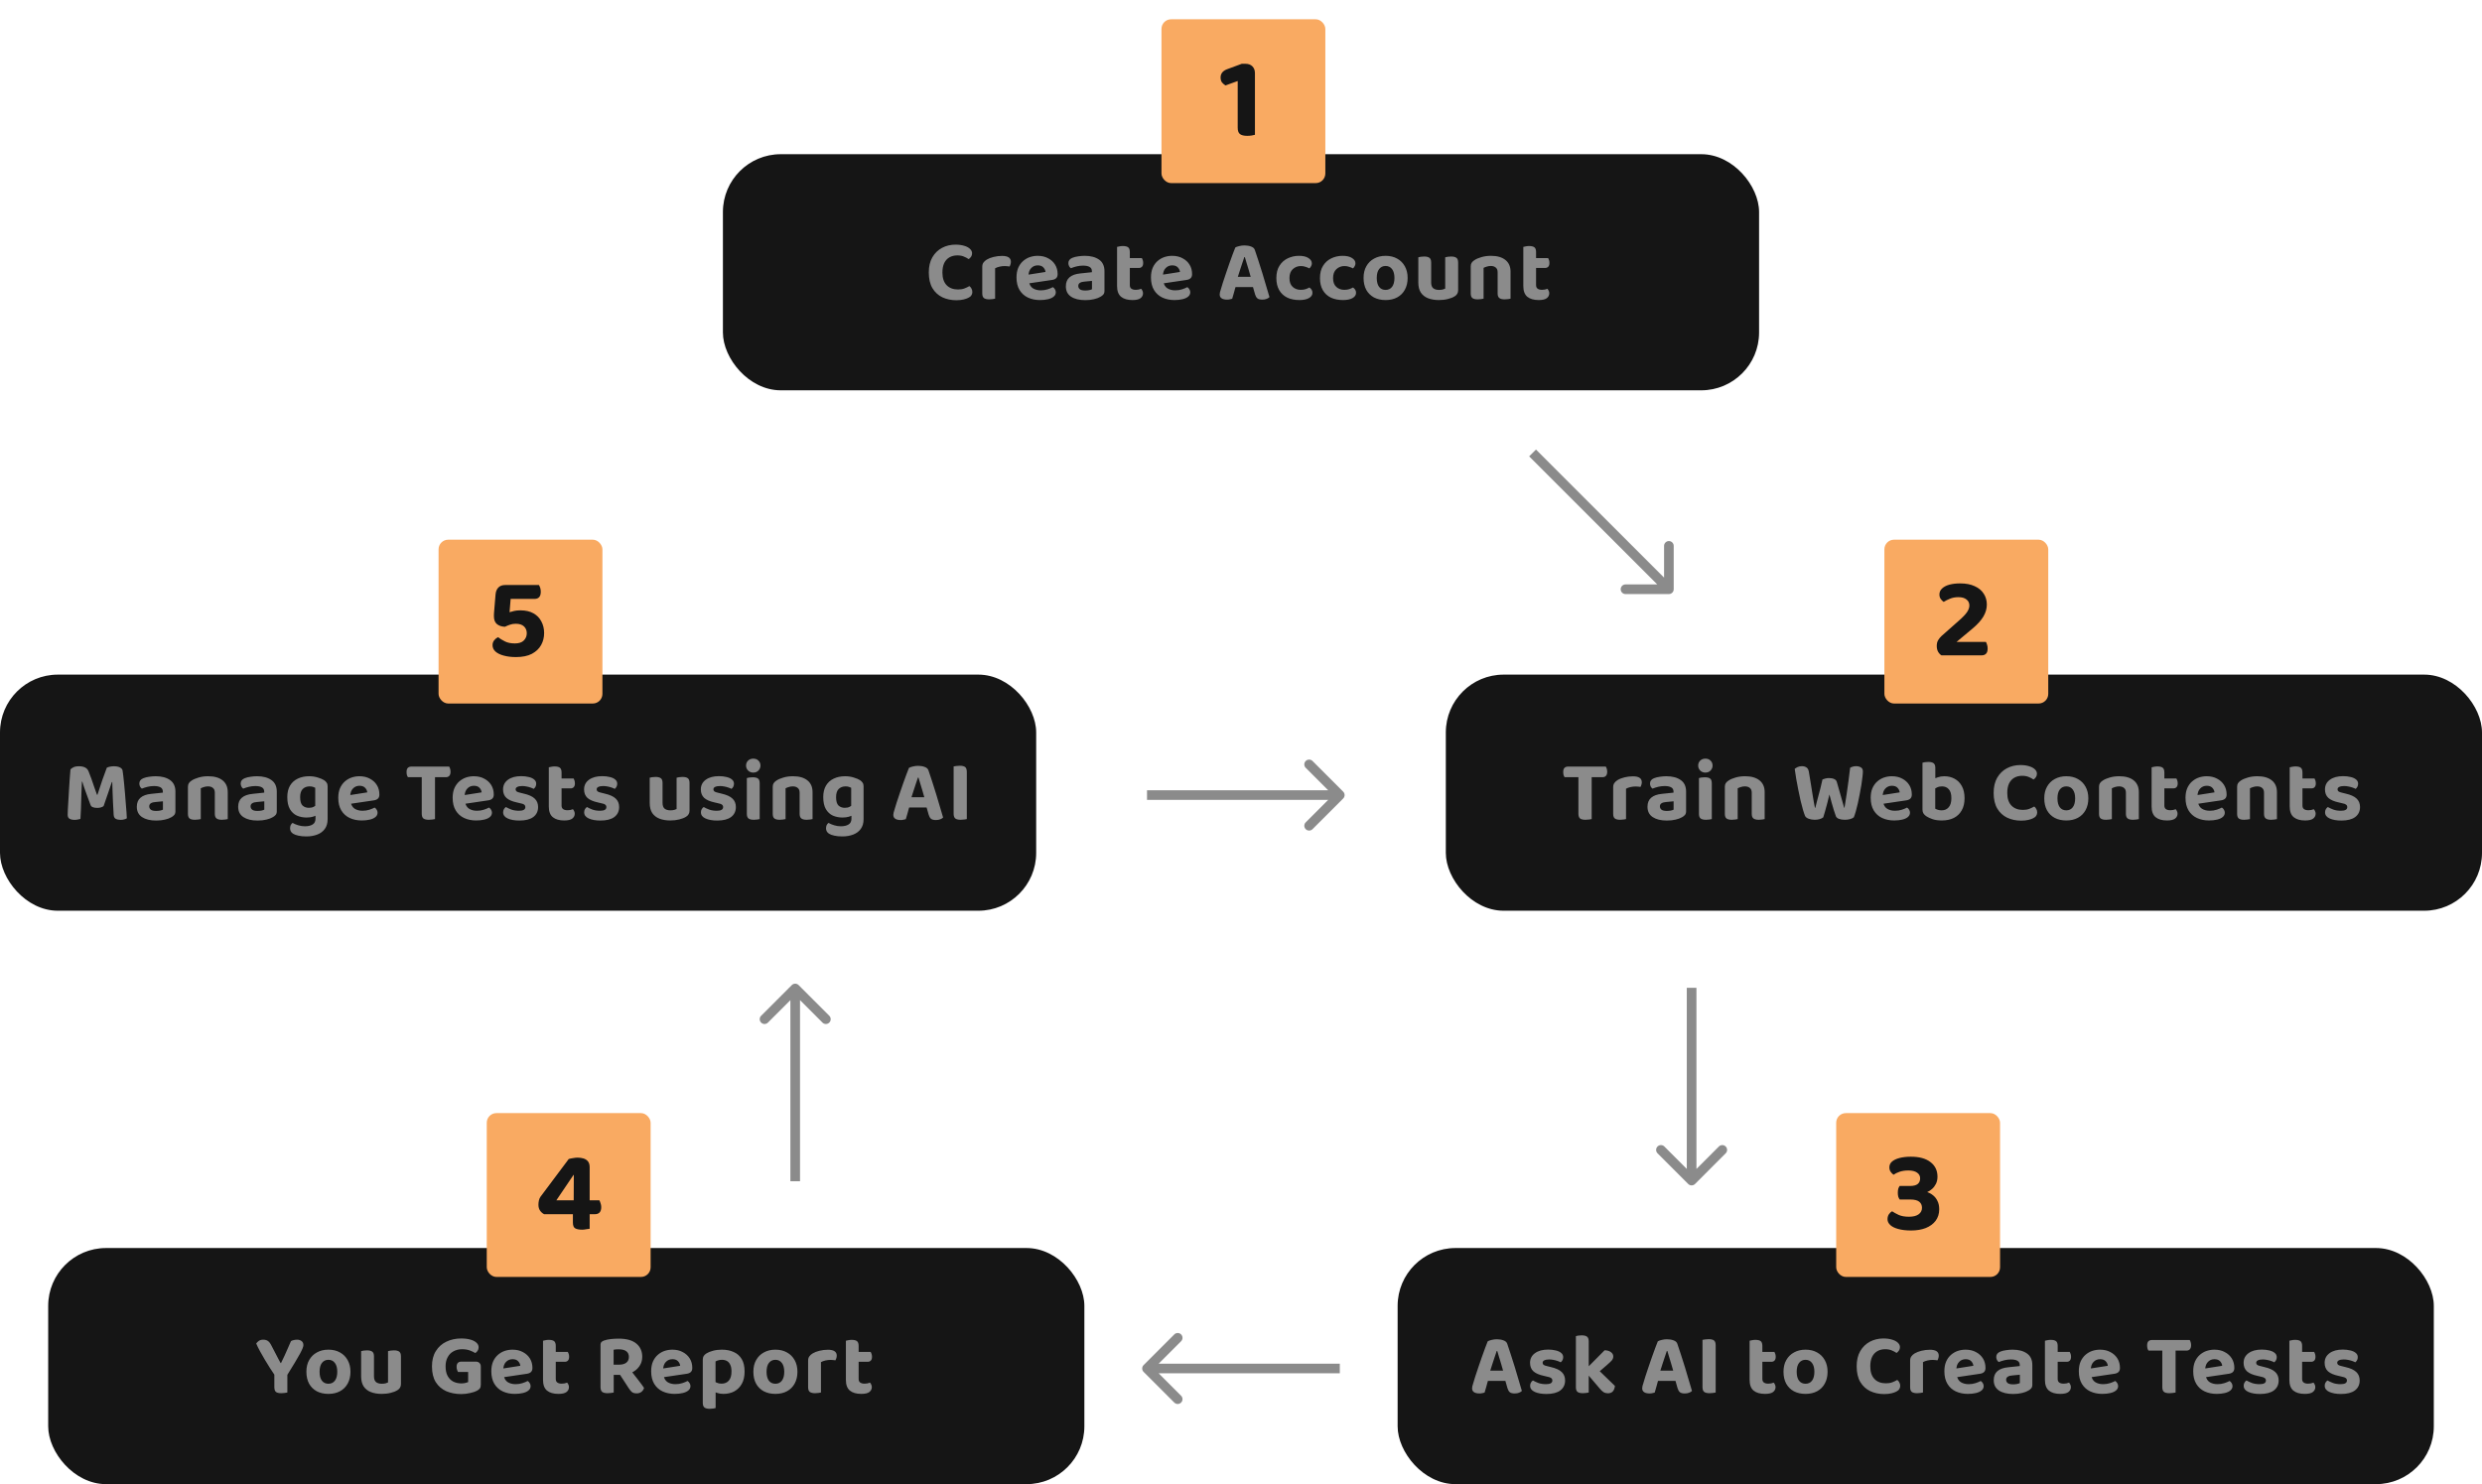 <svg width="515" height="308" viewBox="0 0 515 308" fill="none" xmlns="http://www.w3.org/2000/svg">
<path d="M346.284 123.284C346.837 123.284 347.284 122.837 347.284 122.284L347.284 113.284C347.284 112.732 346.837 112.284 346.284 112.284C345.732 112.284 345.284 112.732 345.284 113.284L345.284 121.284H337.284C336.732 121.284 336.284 121.732 336.284 122.284C336.284 122.837 336.732 123.284 337.284 123.284H346.284ZM317.293 94.707L345.577 122.991L346.991 121.577L318.707 93.293L317.293 94.707Z" fill="#8B8B8B"/>
<path d="M278.707 164.293C279.098 164.683 279.098 165.317 278.707 165.707L272.343 172.071C271.953 172.462 271.319 172.462 270.929 172.071C270.538 171.681 270.538 171.047 270.929 170.657L276.586 165L270.929 159.343C270.538 158.953 270.538 158.319 270.929 157.929C271.319 157.538 271.953 157.538 272.343 157.929L278.707 164.293ZM238 164H278V166H238V164Z" fill="#8B8B8B"/>
<path d="M351.707 245.707C351.317 246.098 350.683 246.098 350.293 245.707L343.929 239.343C343.538 238.953 343.538 238.319 343.929 237.929C344.319 237.538 344.953 237.538 345.343 237.929L351 243.586L356.657 237.929C357.047 237.538 357.681 237.538 358.071 237.929C358.462 238.319 358.462 238.953 358.071 239.343L351.707 245.707ZM352 205L352 245L350 245L350 205L352 205Z" fill="#8B8B8B"/>
<path d="M164.293 204.435C164.683 204.044 165.317 204.044 165.707 204.435L172.071 210.799C172.462 211.189 172.462 211.823 172.071 212.213C171.681 212.604 171.047 212.604 170.657 212.213L165 206.556L159.343 212.213C158.953 212.604 158.319 212.604 157.929 212.213C157.538 211.823 157.538 211.189 157.929 210.799L164.293 204.435ZM164 245.142L164 205.142L166 205.142L166 245.142L164 245.142Z" fill="#8B8B8B"/>
<path d="M237.293 284.707C236.902 284.317 236.902 283.683 237.293 283.293L243.657 276.929C244.047 276.538 244.681 276.538 245.071 276.929C245.462 277.319 245.462 277.953 245.071 278.343L239.414 284L245.071 289.657C245.462 290.047 245.462 290.681 245.071 291.071C244.681 291.462 244.047 291.462 243.657 291.071L237.293 284.707ZM278 285H238V283H278V285Z" fill="#8B8B8B"/>
<rect x="150" y="32" width="215" height="49" rx="12" fill="#151515"/>
<path d="M201.702 52.568C201.702 52.844 201.63 53.084 201.486 53.288C201.342 53.492 201.18 53.654 201 53.774C200.7 53.57 200.358 53.39 199.974 53.234C199.602 53.078 199.158 53 198.642 53C198.006 53 197.454 53.138 196.986 53.414C196.518 53.69 196.158 54.092 195.906 54.62C195.666 55.148 195.546 55.79 195.546 56.546C195.546 57.698 195.834 58.574 196.41 59.174C196.986 59.774 197.778 60.074 198.786 60.074C199.302 60.074 199.746 60.002 200.118 59.858C200.49 59.714 200.832 59.552 201.144 59.372C201.324 59.504 201.468 59.678 201.576 59.894C201.696 60.098 201.756 60.338 201.756 60.614C201.756 60.854 201.69 61.076 201.558 61.28C201.438 61.484 201.228 61.658 200.928 61.802C200.7 61.922 200.376 62.036 199.956 62.144C199.536 62.252 199.026 62.306 198.426 62.306C197.37 62.306 196.404 62.102 195.528 61.694C194.664 61.274 193.98 60.644 193.476 59.804C192.972 58.952 192.72 57.866 192.72 56.546C192.72 55.298 192.966 54.248 193.458 53.396C193.962 52.532 194.634 51.878 195.474 51.434C196.314 50.99 197.244 50.768 198.264 50.768C198.972 50.768 199.584 50.852 200.1 51.02C200.616 51.176 201.012 51.392 201.288 51.668C201.564 51.932 201.702 52.232 201.702 52.568ZM206.478 55.682V57.932H203.814V55.358C203.814 55.022 203.892 54.74 204.048 54.512C204.216 54.272 204.444 54.062 204.732 53.882C205.128 53.642 205.602 53.456 206.154 53.324C206.718 53.18 207.306 53.108 207.918 53.108C209.142 53.108 209.754 53.516 209.754 54.332C209.754 54.524 209.724 54.704 209.664 54.872C209.616 55.04 209.556 55.184 209.484 55.304C209.364 55.28 209.214 55.262 209.034 55.25C208.866 55.226 208.68 55.214 208.476 55.214C208.116 55.214 207.756 55.256 207.396 55.34C207.036 55.424 206.73 55.538 206.478 55.682ZM203.814 57.248L206.478 57.302V61.982C206.358 62.018 206.19 62.048 205.974 62.072C205.758 62.108 205.524 62.126 205.272 62.126C204.768 62.126 204.396 62.036 204.156 61.856C203.928 61.676 203.814 61.352 203.814 60.884V57.248ZM212.575 58.94L212.467 57.14L216.931 56.438C216.907 56.102 216.763 55.79 216.499 55.502C216.235 55.214 215.845 55.07 215.329 55.07C214.789 55.07 214.339 55.256 213.979 55.628C213.619 55.988 213.427 56.504 213.403 57.176L213.493 58.418C213.601 59.078 213.883 59.552 214.339 59.84C214.795 60.116 215.335 60.254 215.959 60.254C216.463 60.254 216.937 60.182 217.381 60.038C217.825 59.894 218.185 59.744 218.461 59.588C218.641 59.696 218.785 59.846 218.893 60.038C219.013 60.23 219.073 60.434 219.073 60.65C219.073 61.01 218.929 61.31 218.641 61.55C218.365 61.79 217.975 61.97 217.471 62.09C216.979 62.21 216.415 62.27 215.779 62.27C214.855 62.27 214.021 62.096 213.277 61.748C212.545 61.4 211.969 60.878 211.549 60.182C211.129 59.486 210.919 58.616 210.919 57.572C210.919 56.804 211.039 56.138 211.279 55.574C211.531 55.01 211.861 54.548 212.269 54.188C212.689 53.816 213.157 53.54 213.673 53.36C214.201 53.18 214.747 53.09 215.311 53.09C216.139 53.09 216.859 53.258 217.471 53.594C218.095 53.918 218.581 54.362 218.929 54.926C219.277 55.49 219.451 56.144 219.451 56.888C219.451 57.26 219.349 57.542 219.145 57.734C218.941 57.926 218.659 58.046 218.299 58.094L212.575 58.94ZM225.175 60.29C225.451 60.29 225.721 60.266 225.985 60.218C226.261 60.158 226.459 60.092 226.579 60.02V58.292L225.067 58.436C224.659 58.46 224.335 58.544 224.095 58.688C223.855 58.832 223.735 59.048 223.735 59.336C223.735 59.624 223.849 59.858 224.077 60.038C224.305 60.206 224.671 60.29 225.175 60.29ZM225.067 53.09C226.315 53.09 227.311 53.354 228.055 53.882C228.799 54.398 229.171 55.202 229.171 56.294V60.38C229.171 60.68 229.093 60.926 228.937 61.118C228.781 61.298 228.583 61.454 228.343 61.586C227.983 61.802 227.533 61.97 226.993 62.09C226.465 62.222 225.859 62.288 225.175 62.288C223.951 62.288 222.973 62.048 222.241 61.568C221.521 61.088 221.161 60.374 221.161 59.426C221.161 58.61 221.413 57.986 221.917 57.554C222.421 57.11 223.171 56.84 224.167 56.744L226.561 56.492V56.276C226.561 55.868 226.399 55.574 226.075 55.394C225.763 55.214 225.313 55.124 224.725 55.124C224.269 55.124 223.819 55.178 223.375 55.286C222.943 55.394 222.553 55.52 222.205 55.664C222.061 55.568 221.935 55.424 221.827 55.232C221.731 55.028 221.683 54.818 221.683 54.602C221.683 54.098 221.959 53.732 222.511 53.504C222.859 53.36 223.261 53.258 223.717 53.198C224.185 53.126 224.635 53.09 225.067 53.09ZM231.784 57.248H234.431V59.174C234.431 59.51 234.539 59.756 234.754 59.912C234.971 60.068 235.277 60.146 235.672 60.146C235.853 60.146 236.045 60.128 236.249 60.092C236.465 60.044 236.645 59.99 236.789 59.93C236.885 60.038 236.969 60.17 237.041 60.326C237.125 60.482 237.167 60.662 237.167 60.866C237.167 61.274 236.999 61.61 236.663 61.874C236.327 62.138 235.763 62.27 234.971 62.27C233.963 62.27 233.176 62.042 232.612 61.586C232.06 61.13 231.784 60.386 231.784 59.354V57.248ZM233.477 55.61V53.558H236.933C236.993 53.654 237.053 53.792 237.113 53.972C237.173 54.152 237.203 54.35 237.203 54.566C237.203 54.926 237.119 55.19 236.951 55.358C236.794 55.526 236.578 55.61 236.302 55.61H233.477ZM234.431 57.698H231.784V51.236C231.904 51.2 232.072 51.164 232.288 51.128C232.504 51.08 232.732 51.056 232.972 51.056C233.488 51.056 233.861 51.146 234.088 51.326C234.317 51.506 234.431 51.836 234.431 52.316V57.698ZM240.474 58.94L240.366 57.14L244.83 56.438C244.806 56.102 244.662 55.79 244.398 55.502C244.134 55.214 243.744 55.07 243.228 55.07C242.688 55.07 242.238 55.256 241.878 55.628C241.518 55.988 241.326 56.504 241.302 57.176L241.392 58.418C241.5 59.078 241.782 59.552 242.238 59.84C242.694 60.116 243.234 60.254 243.858 60.254C244.362 60.254 244.836 60.182 245.28 60.038C245.724 59.894 246.084 59.744 246.36 59.588C246.54 59.696 246.684 59.846 246.792 60.038C246.912 60.23 246.972 60.434 246.972 60.65C246.972 61.01 246.828 61.31 246.54 61.55C246.264 61.79 245.874 61.97 245.37 62.09C244.878 62.21 244.314 62.27 243.678 62.27C242.754 62.27 241.92 62.096 241.176 61.748C240.444 61.4 239.868 60.878 239.448 60.182C239.028 59.486 238.818 58.616 238.818 57.572C238.818 56.804 238.938 56.138 239.178 55.574C239.43 55.01 239.76 54.548 240.168 54.188C240.588 53.816 241.056 53.54 241.572 53.36C242.1 53.18 242.646 53.09 243.21 53.09C244.038 53.09 244.758 53.258 245.37 53.594C245.994 53.918 246.48 54.362 246.828 54.926C247.176 55.49 247.35 56.144 247.35 56.888C247.35 57.26 247.248 57.542 247.044 57.734C246.84 57.926 246.558 58.046 246.198 58.094L240.474 58.94ZM258.298 53.36H258.19C258.07 53.744 257.926 54.17 257.758 54.638C257.602 55.106 257.44 55.598 257.272 56.114C257.104 56.618 256.942 57.122 256.786 57.626L256.462 59.246C256.39 59.474 256.318 59.714 256.246 59.966C256.186 60.218 256.12 60.464 256.048 60.704C255.976 60.944 255.91 61.172 255.85 61.388C255.79 61.604 255.73 61.808 255.67 62C255.538 62.036 255.388 62.072 255.22 62.108C255.052 62.156 254.854 62.18 254.626 62.18C254.122 62.18 253.738 62.09 253.474 61.91C253.21 61.73 253.078 61.466 253.078 61.118C253.078 60.974 253.096 60.824 253.132 60.668C253.18 60.512 253.234 60.332 253.294 60.128C253.402 59.732 253.552 59.234 253.744 58.634C253.948 58.034 254.164 57.386 254.392 56.69C254.632 55.982 254.872 55.286 255.112 54.602C255.364 53.918 255.592 53.288 255.796 52.712C256.012 52.136 256.186 51.686 256.318 51.362C256.486 51.254 256.75 51.158 257.11 51.074C257.482 50.978 257.848 50.93 258.208 50.93C258.724 50.93 259.186 51.008 259.594 51.164C260.002 51.308 260.26 51.542 260.368 51.866C260.596 52.502 260.842 53.24 261.106 54.08C261.382 54.908 261.658 55.778 261.934 56.69C262.21 57.602 262.474 58.49 262.726 59.354C262.99 60.206 263.218 60.974 263.41 61.658C263.278 61.802 263.086 61.922 262.834 62.018C262.582 62.126 262.282 62.18 261.934 62.18C261.442 62.18 261.094 62.09 260.89 61.91C260.686 61.73 260.53 61.46 260.422 61.1L259.846 59.084L259.54 57.554C259.396 57.014 259.246 56.492 259.09 55.988C258.934 55.484 258.79 55.01 258.658 54.566C258.526 54.11 258.406 53.708 258.298 53.36ZM255.256 59.57L256.318 57.446H260.53L260.89 59.57H255.256ZM269.913 55.214C269.265 55.214 268.707 55.43 268.239 55.862C267.783 56.282 267.555 56.9 267.555 57.716C267.555 58.52 267.777 59.126 268.221 59.534C268.665 59.942 269.223 60.146 269.895 60.146C270.291 60.146 270.633 60.098 270.921 60.002C271.221 59.894 271.479 59.78 271.695 59.66C271.899 59.804 272.055 59.966 272.163 60.146C272.271 60.314 272.325 60.524 272.325 60.776C272.325 61.22 272.085 61.58 271.605 61.856C271.125 62.132 270.459 62.27 269.607 62.27C268.659 62.27 267.825 62.102 267.105 61.766C266.385 61.418 265.827 60.902 265.431 60.218C265.035 59.534 264.837 58.7 264.837 57.716C264.837 56.672 265.053 55.814 265.485 55.142C265.917 54.458 266.487 53.948 267.195 53.612C267.915 53.264 268.695 53.09 269.535 53.09C270.363 53.09 271.011 53.24 271.479 53.54C271.959 53.84 272.199 54.212 272.199 54.656C272.199 54.872 272.145 55.07 272.037 55.25C271.941 55.418 271.827 55.568 271.695 55.7C271.467 55.58 271.203 55.472 270.903 55.376C270.615 55.268 270.285 55.214 269.913 55.214ZM278.961 55.214C278.313 55.214 277.755 55.43 277.287 55.862C276.831 56.282 276.603 56.9 276.603 57.716C276.603 58.52 276.825 59.126 277.269 59.534C277.713 59.942 278.271 60.146 278.943 60.146C279.339 60.146 279.681 60.098 279.969 60.002C280.269 59.894 280.527 59.78 280.743 59.66C280.947 59.804 281.103 59.966 281.211 60.146C281.319 60.314 281.373 60.524 281.373 60.776C281.373 61.22 281.133 61.58 280.653 61.856C280.173 62.132 279.507 62.27 278.655 62.27C277.707 62.27 276.873 62.102 276.153 61.766C275.433 61.418 274.875 60.902 274.479 60.218C274.083 59.534 273.885 58.7 273.885 57.716C273.885 56.672 274.101 55.814 274.533 55.142C274.965 54.458 275.535 53.948 276.243 53.612C276.963 53.264 277.743 53.09 278.583 53.09C279.411 53.09 280.059 53.24 280.527 53.54C281.007 53.84 281.247 54.212 281.247 54.656C281.247 54.872 281.193 55.07 281.085 55.25C280.989 55.418 280.875 55.568 280.743 55.7C280.515 55.58 280.251 55.472 279.951 55.376C279.663 55.268 279.333 55.214 278.961 55.214ZM292.076 57.68C292.076 58.616 291.884 59.432 291.5 60.128C291.128 60.812 290.6 61.34 289.916 61.712C289.232 62.084 288.428 62.27 287.504 62.27C286.592 62.27 285.788 62.09 285.092 61.73C284.408 61.358 283.874 60.83 283.49 60.146C283.118 59.45 282.932 58.628 282.932 57.68C282.932 56.732 283.124 55.922 283.508 55.25C283.892 54.566 284.426 54.038 285.11 53.666C285.806 53.282 286.604 53.09 287.504 53.09C288.416 53.09 289.214 53.282 289.898 53.666C290.582 54.038 291.116 54.572 291.5 55.268C291.884 55.952 292.076 56.756 292.076 57.68ZM287.504 55.196C286.94 55.196 286.49 55.412 286.154 55.844C285.83 56.276 285.668 56.888 285.668 57.68C285.668 58.484 285.83 59.102 286.154 59.534C286.478 59.954 286.928 60.164 287.504 60.164C288.08 60.164 288.53 59.948 288.854 59.516C289.178 59.084 289.34 58.472 289.34 57.68C289.34 56.9 289.178 56.294 288.854 55.862C288.53 55.418 288.08 55.196 287.504 55.196ZM294.293 58.634V57.338H296.957V58.616C296.957 59.168 297.095 59.564 297.371 59.804C297.659 60.044 298.061 60.164 298.577 60.164C298.901 60.164 299.171 60.134 299.387 60.074C299.603 60.014 299.765 59.954 299.873 59.894V57.338H302.555V60.218C302.555 60.506 302.495 60.752 302.375 60.956C302.267 61.16 302.087 61.34 301.835 61.496C301.451 61.736 300.977 61.922 300.413 62.054C299.861 62.198 299.243 62.27 298.559 62.27C297.707 62.27 296.957 62.144 296.309 61.892C295.673 61.64 295.175 61.25 294.815 60.722C294.467 60.182 294.293 59.486 294.293 58.634ZM302.555 58.148H299.873V53.396C299.993 53.36 300.161 53.324 300.377 53.288C300.593 53.252 300.827 53.234 301.079 53.234C301.595 53.234 301.967 53.324 302.195 53.504C302.435 53.672 302.555 54.002 302.555 54.494V58.148ZM296.957 58.148H294.293V53.396C294.401 53.36 294.563 53.324 294.779 53.288C294.995 53.252 295.229 53.234 295.481 53.234C295.997 53.234 296.369 53.324 296.597 53.504C296.837 53.672 296.957 54.002 296.957 54.494V58.148ZM313.431 56.402V58.094H310.749V56.492C310.749 56.048 310.617 55.724 310.353 55.52C310.101 55.304 309.765 55.196 309.345 55.196C309.045 55.196 308.769 55.238 308.517 55.322C308.265 55.394 308.037 55.484 307.833 55.592V58.094H305.169V55.286C305.169 54.986 305.229 54.74 305.349 54.548C305.481 54.344 305.667 54.164 305.907 54.008C306.291 53.744 306.783 53.528 307.383 53.36C307.983 53.18 308.643 53.09 309.363 53.09C310.659 53.09 311.661 53.378 312.369 53.954C313.077 54.518 313.431 55.334 313.431 56.402ZM305.169 57.266H307.833V61.982C307.713 62.018 307.545 62.048 307.329 62.072C307.113 62.108 306.879 62.126 306.627 62.126C306.123 62.126 305.751 62.036 305.511 61.856C305.283 61.676 305.169 61.352 305.169 60.884V57.266ZM310.749 57.266H313.431V61.982C313.311 62.018 313.143 62.048 312.927 62.072C312.711 62.108 312.477 62.126 312.225 62.126C311.721 62.126 311.349 62.036 311.109 61.856C310.869 61.676 310.749 61.352 310.749 60.884V57.266ZM316.08 57.248H318.726V59.174C318.726 59.51 318.834 59.756 319.05 59.912C319.266 60.068 319.572 60.146 319.968 60.146C320.148 60.146 320.34 60.128 320.544 60.092C320.76 60.044 320.94 59.99 321.084 59.93C321.18 60.038 321.264 60.17 321.336 60.326C321.42 60.482 321.462 60.662 321.462 60.866C321.462 61.274 321.294 61.61 320.958 61.874C320.622 62.138 320.058 62.27 319.266 62.27C318.258 62.27 317.472 62.042 316.908 61.586C316.356 61.13 316.08 60.386 316.08 59.354V57.248ZM317.772 55.61V53.558H321.228C321.288 53.654 321.348 53.792 321.408 53.972C321.468 54.152 321.498 54.35 321.498 54.566C321.498 54.926 321.414 55.19 321.246 55.358C321.09 55.526 320.874 55.61 320.598 55.61H317.772ZM318.726 57.698H316.08V51.236C316.2 51.2 316.368 51.164 316.584 51.128C316.8 51.08 317.028 51.056 317.268 51.056C317.784 51.056 318.156 51.146 318.384 51.326C318.612 51.506 318.726 51.836 318.726 52.316V57.698Z" fill="#8B8B8B"/>
<rect x="241" y="4" width="34" height="34" rx="2" fill="#F9AA62"/>
<path d="M260.392 24.328H256.816V16.816L254.272 17.728C254.032 17.584 253.8 17.384 253.576 17.128C253.368 16.872 253.264 16.52 253.264 16.072C253.264 15.224 253.776 14.632 254.8 14.296L257.656 13.24H258.448C259.04 13.24 259.512 13.416 259.864 13.768C260.216 14.12 260.392 14.592 260.392 15.184V24.328ZM256.816 21.664H260.392V27.976C260.232 28.024 260.008 28.072 259.72 28.12C259.432 28.168 259.12 28.192 258.784 28.192C258.112 28.192 257.616 28.072 257.296 27.832C256.976 27.592 256.816 27.152 256.816 26.512V21.664Z" fill="#151515"/>
<rect x="300" y="140" width="215" height="49" rx="12" fill="#151515"/>
<path d="M327.654 161.288L327.636 159.092H333.198C333.27 159.2 333.336 159.35 333.396 159.542C333.456 159.734 333.486 159.938 333.486 160.154C333.486 160.538 333.396 160.826 333.216 161.018C333.048 161.198 332.814 161.288 332.514 161.288H327.654ZM330.192 159.092L330.21 161.288H324.648C324.564 161.18 324.492 161.03 324.432 160.838C324.384 160.646 324.36 160.442 324.36 160.226C324.36 159.83 324.444 159.542 324.612 159.362C324.792 159.182 325.026 159.092 325.314 159.092H330.192ZM327.51 160.802H330.264V169.982C330.144 170.018 329.964 170.048 329.724 170.072C329.484 170.108 329.238 170.126 328.986 170.126C328.446 170.126 328.062 170.03 327.834 169.838C327.618 169.646 327.51 169.31 327.51 168.83V160.802ZM337.389 163.682V165.932H334.725V163.358C334.725 163.022 334.803 162.74 334.959 162.512C335.127 162.272 335.355 162.062 335.643 161.882C336.039 161.642 336.513 161.456 337.065 161.324C337.629 161.18 338.217 161.108 338.829 161.108C340.053 161.108 340.665 161.516 340.665 162.332C340.665 162.524 340.635 162.704 340.575 162.872C340.527 163.04 340.467 163.184 340.395 163.304C340.275 163.28 340.125 163.262 339.945 163.25C339.777 163.226 339.591 163.214 339.387 163.214C339.027 163.214 338.667 163.256 338.307 163.34C337.947 163.424 337.641 163.538 337.389 163.682ZM334.725 165.248L337.389 165.302V169.982C337.269 170.018 337.101 170.048 336.885 170.072C336.669 170.108 336.435 170.126 336.183 170.126C335.679 170.126 335.307 170.036 335.067 169.856C334.839 169.676 334.725 169.352 334.725 168.884V165.248ZM345.859 168.29C346.135 168.29 346.405 168.266 346.669 168.218C346.945 168.158 347.143 168.092 347.263 168.02V166.292L345.751 166.436C345.343 166.46 345.019 166.544 344.779 166.688C344.539 166.832 344.419 167.048 344.419 167.336C344.419 167.624 344.533 167.858 344.761 168.038C344.989 168.206 345.355 168.29 345.859 168.29ZM345.751 161.09C346.999 161.09 347.995 161.354 348.739 161.882C349.483 162.398 349.855 163.202 349.855 164.294V168.38C349.855 168.68 349.777 168.926 349.621 169.118C349.465 169.298 349.267 169.454 349.027 169.586C348.667 169.802 348.217 169.97 347.677 170.09C347.149 170.222 346.543 170.288 345.859 170.288C344.635 170.288 343.657 170.048 342.925 169.568C342.205 169.088 341.845 168.374 341.845 167.426C341.845 166.61 342.097 165.986 342.601 165.554C343.105 165.11 343.855 164.84 344.851 164.744L347.245 164.492V164.276C347.245 163.868 347.083 163.574 346.759 163.394C346.447 163.214 345.997 163.124 345.409 163.124C344.953 163.124 344.503 163.178 344.059 163.286C343.627 163.394 343.237 163.52 342.889 163.664C342.745 163.568 342.619 163.424 342.511 163.232C342.415 163.028 342.367 162.818 342.367 162.602C342.367 162.098 342.643 161.732 343.195 161.504C343.543 161.36 343.945 161.258 344.401 161.198C344.869 161.126 345.319 161.09 345.751 161.09ZM352.361 158.876C352.361 158.468 352.499 158.126 352.775 157.85C353.063 157.574 353.423 157.436 353.855 157.436C354.299 157.436 354.659 157.574 354.935 157.85C355.211 158.126 355.349 158.468 355.349 158.876C355.349 159.272 355.211 159.614 354.935 159.902C354.659 160.19 354.299 160.334 353.855 160.334C353.423 160.334 353.063 160.19 352.775 159.902C352.499 159.614 352.361 159.272 352.361 158.876ZM352.523 165.248H355.187V169.982C355.079 170.018 354.917 170.048 354.701 170.072C354.485 170.108 354.251 170.126 353.999 170.126C353.483 170.126 353.105 170.036 352.865 169.856C352.637 169.676 352.523 169.352 352.523 168.884V165.248ZM355.187 166.634H352.523V161.468C352.631 161.432 352.793 161.396 353.009 161.36C353.237 161.324 353.477 161.306 353.729 161.306C354.245 161.306 354.617 161.396 354.845 161.576C355.073 161.744 355.187 162.074 355.187 162.566V166.634ZM366.157 164.402V166.094H363.475V164.492C363.475 164.048 363.343 163.724 363.079 163.52C362.827 163.304 362.491 163.196 362.071 163.196C361.771 163.196 361.495 163.238 361.243 163.322C360.991 163.394 360.763 163.484 360.559 163.592V166.094H357.895V163.286C357.895 162.986 357.955 162.74 358.075 162.548C358.207 162.344 358.393 162.164 358.633 162.008C359.017 161.744 359.509 161.528 360.109 161.36C360.709 161.18 361.369 161.09 362.089 161.09C363.385 161.09 364.387 161.378 365.095 161.954C365.803 162.518 366.157 163.334 366.157 164.402ZM357.895 165.266H360.559V169.982C360.439 170.018 360.271 170.048 360.055 170.072C359.839 170.108 359.605 170.126 359.353 170.126C358.849 170.126 358.477 170.036 358.237 169.856C358.009 169.676 357.895 169.352 357.895 168.884V165.266ZM363.475 165.266H366.157V169.982C366.037 170.018 365.869 170.048 365.653 170.072C365.437 170.108 365.203 170.126 364.951 170.126C364.447 170.126 364.075 170.036 363.835 169.856C363.595 169.676 363.475 169.352 363.475 168.884V165.266ZM378.152 161.756C378.284 161.696 378.47 161.636 378.71 161.576C378.962 161.504 379.214 161.468 379.466 161.468C379.91 161.468 380.276 161.534 380.564 161.666C380.864 161.798 381.05 161.996 381.122 162.26C381.326 162.968 381.512 163.616 381.68 164.204C381.848 164.792 382.01 165.362 382.166 165.914C382.334 166.454 382.496 167.024 382.652 167.624H382.724C382.892 166.628 383.042 165.674 383.174 164.762C383.306 163.85 383.432 162.95 383.552 162.062C383.672 161.174 383.786 160.262 383.894 159.326C384.29 159.11 384.698 159.002 385.118 159.002C385.514 159.002 385.85 159.086 386.126 159.254C386.402 159.422 386.54 159.704 386.54 160.1C386.54 160.364 386.51 160.736 386.45 161.216C386.402 161.684 386.33 162.224 386.234 162.836C386.138 163.448 386.024 164.084 385.892 164.744C385.772 165.404 385.64 166.052 385.496 166.688C385.352 167.312 385.208 167.882 385.064 168.398C384.92 168.902 384.782 169.31 384.65 169.622C384.494 169.754 384.242 169.874 383.894 169.982C383.546 170.078 383.18 170.126 382.796 170.126C382.316 170.126 381.902 170.06 381.554 169.928C381.206 169.784 380.996 169.592 380.924 169.352C380.804 169.004 380.666 168.596 380.51 168.128C380.366 167.66 380.216 167.15 380.06 166.598C379.904 166.034 379.748 165.458 379.592 164.87C379.46 165.446 379.316 166.034 379.16 166.634C379.004 167.222 378.854 167.774 378.71 168.29C378.566 168.806 378.434 169.25 378.314 169.622C378.158 169.754 377.918 169.874 377.594 169.982C377.282 170.078 376.934 170.126 376.55 170.126C376.094 170.126 375.674 170.054 375.29 169.91C374.906 169.766 374.66 169.58 374.552 169.352C374.432 169.076 374.288 168.662 374.12 168.11C373.964 167.546 373.796 166.904 373.616 166.184C373.448 165.452 373.286 164.69 373.13 163.898C372.974 163.106 372.83 162.338 372.698 161.594C372.566 160.838 372.464 160.16 372.392 159.56C372.548 159.428 372.752 159.302 373.004 159.182C373.268 159.062 373.556 159.002 373.868 159.002C374.264 159.002 374.588 159.092 374.84 159.272C375.092 159.44 375.254 159.734 375.326 160.154C375.518 161.258 375.674 162.206 375.794 162.998C375.926 163.79 376.034 164.468 376.118 165.032C376.214 165.596 376.298 166.088 376.37 166.508C376.442 166.916 376.514 167.288 376.586 167.624H376.676C376.796 167.132 376.91 166.676 377.018 166.256C377.126 165.824 377.24 165.392 377.36 164.96C377.48 164.516 377.606 164.042 377.738 163.538C377.87 163.022 378.008 162.428 378.152 161.756ZM389.814 166.94L389.706 165.14L394.17 164.438C394.146 164.102 394.002 163.79 393.738 163.502C393.474 163.214 393.084 163.07 392.568 163.07C392.028 163.07 391.578 163.256 391.218 163.628C390.858 163.988 390.666 164.504 390.642 165.176L390.732 166.418C390.84 167.078 391.122 167.552 391.578 167.84C392.034 168.116 392.574 168.254 393.198 168.254C393.702 168.254 394.176 168.182 394.62 168.038C395.064 167.894 395.424 167.744 395.7 167.588C395.88 167.696 396.024 167.846 396.132 168.038C396.252 168.23 396.312 168.434 396.312 168.65C396.312 169.01 396.168 169.31 395.88 169.55C395.604 169.79 395.214 169.97 394.71 170.09C394.218 170.21 393.654 170.27 393.018 170.27C392.094 170.27 391.26 170.096 390.516 169.748C389.784 169.4 389.208 168.878 388.788 168.182C388.368 167.486 388.158 166.616 388.158 165.572C388.158 164.804 388.278 164.138 388.518 163.574C388.77 163.01 389.1 162.548 389.508 162.188C389.928 161.816 390.396 161.54 390.912 161.36C391.44 161.18 391.986 161.09 392.55 161.09C393.378 161.09 394.098 161.258 394.71 161.594C395.334 161.918 395.82 162.362 396.168 162.926C396.516 163.49 396.69 164.144 396.69 164.888C396.69 165.26 396.588 165.542 396.384 165.734C396.18 165.926 395.898 166.046 395.538 166.094L389.814 166.94ZM403.44 161.09C404.22 161.09 404.928 161.264 405.564 161.612C406.2 161.948 406.704 162.458 407.076 163.142C407.448 163.814 407.634 164.648 407.634 165.644C407.634 166.652 407.436 167.498 407.04 168.182C406.656 168.866 406.11 169.388 405.402 169.748C404.694 170.096 403.866 170.27 402.918 170.27C402.174 170.27 401.532 170.18 400.992 170C400.464 169.82 400.02 169.61 399.66 169.37C399.408 169.19 399.216 168.992 399.084 168.776C398.964 168.56 398.904 168.308 398.904 168.02V162.314H401.55V167.822C401.694 167.906 401.88 167.984 402.108 168.056C402.336 168.128 402.594 168.164 402.882 168.164C403.494 168.164 403.98 167.954 404.34 167.534C404.712 167.114 404.898 166.484 404.898 165.644C404.898 164.792 404.718 164.174 404.358 163.79C404.01 163.394 403.542 163.196 402.954 163.196C402.57 163.196 402.228 163.268 401.928 163.412C401.628 163.556 401.37 163.718 401.154 163.898L401.082 161.738C401.358 161.582 401.694 161.438 402.09 161.306C402.498 161.162 402.948 161.09 403.44 161.09ZM401.568 162.944H398.904V158.282C399.012 158.246 399.174 158.21 399.39 158.174C399.606 158.138 399.84 158.12 400.092 158.12C400.608 158.12 400.98 158.21 401.208 158.39C401.448 158.57 401.568 158.9 401.568 159.38V162.944ZM422.651 160.568C422.651 160.844 422.579 161.084 422.435 161.288C422.291 161.492 422.129 161.654 421.949 161.774C421.649 161.57 421.307 161.39 420.923 161.234C420.551 161.078 420.107 161 419.591 161C418.955 161 418.403 161.138 417.935 161.414C417.467 161.69 417.107 162.092 416.855 162.62C416.615 163.148 416.495 163.79 416.495 164.546C416.495 165.698 416.783 166.574 417.359 167.174C417.935 167.774 418.727 168.074 419.735 168.074C420.251 168.074 420.695 168.002 421.067 167.858C421.439 167.714 421.781 167.552 422.093 167.372C422.273 167.504 422.417 167.678 422.525 167.894C422.645 168.098 422.705 168.338 422.705 168.614C422.705 168.854 422.639 169.076 422.507 169.28C422.387 169.484 422.177 169.658 421.877 169.802C421.649 169.922 421.325 170.036 420.905 170.144C420.485 170.252 419.975 170.306 419.375 170.306C418.319 170.306 417.353 170.102 416.477 169.694C415.613 169.274 414.929 168.644 414.425 167.804C413.921 166.952 413.669 165.866 413.669 164.546C413.669 163.298 413.915 162.248 414.407 161.396C414.911 160.532 415.583 159.878 416.423 159.434C417.263 158.99 418.193 158.768 419.213 158.768C419.921 158.768 420.533 158.852 421.049 159.02C421.565 159.176 421.961 159.392 422.237 159.668C422.513 159.932 422.651 160.232 422.651 160.568ZM433.318 165.68C433.318 166.616 433.126 167.432 432.742 168.128C432.37 168.812 431.842 169.34 431.158 169.712C430.474 170.084 429.67 170.27 428.746 170.27C427.834 170.27 427.03 170.09 426.334 169.73C425.65 169.358 425.116 168.83 424.732 168.146C424.36 167.45 424.174 166.628 424.174 165.68C424.174 164.732 424.366 163.922 424.75 163.25C425.134 162.566 425.668 162.038 426.352 161.666C427.048 161.282 427.846 161.09 428.746 161.09C429.658 161.09 430.456 161.282 431.14 161.666C431.824 162.038 432.358 162.572 432.742 163.268C433.126 163.952 433.318 164.756 433.318 165.68ZM428.746 163.196C428.182 163.196 427.732 163.412 427.396 163.844C427.072 164.276 426.91 164.888 426.91 165.68C426.91 166.484 427.072 167.102 427.396 167.534C427.72 167.954 428.17 168.164 428.746 168.164C429.322 168.164 429.772 167.948 430.096 167.516C430.42 167.084 430.582 166.472 430.582 165.68C430.582 164.9 430.42 164.294 430.096 163.862C429.772 163.418 429.322 163.196 428.746 163.196ZM443.796 164.402V166.094H441.114V164.492C441.114 164.048 440.982 163.724 440.718 163.52C440.466 163.304 440.13 163.196 439.71 163.196C439.41 163.196 439.134 163.238 438.882 163.322C438.63 163.394 438.402 163.484 438.198 163.592V166.094H435.534V163.286C435.534 162.986 435.594 162.74 435.714 162.548C435.846 162.344 436.032 162.164 436.272 162.008C436.656 161.744 437.148 161.528 437.748 161.36C438.348 161.18 439.008 161.09 439.728 161.09C441.024 161.09 442.026 161.378 442.734 161.954C443.442 162.518 443.796 163.334 443.796 164.402ZM435.534 165.266H438.198V169.982C438.078 170.018 437.91 170.048 437.694 170.072C437.478 170.108 437.244 170.126 436.992 170.126C436.488 170.126 436.116 170.036 435.876 169.856C435.648 169.676 435.534 169.352 435.534 168.884V165.266ZM441.114 165.266H443.796V169.982C443.676 170.018 443.508 170.048 443.292 170.072C443.076 170.108 442.842 170.126 442.59 170.126C442.086 170.126 441.714 170.036 441.474 169.856C441.234 169.676 441.114 169.352 441.114 168.884V165.266ZM446.445 165.248H449.091V167.174C449.091 167.51 449.199 167.756 449.415 167.912C449.631 168.068 449.937 168.146 450.333 168.146C450.513 168.146 450.705 168.128 450.909 168.092C451.125 168.044 451.305 167.99 451.449 167.93C451.545 168.038 451.629 168.17 451.701 168.326C451.785 168.482 451.827 168.662 451.827 168.866C451.827 169.274 451.659 169.61 451.323 169.874C450.987 170.138 450.423 170.27 449.631 170.27C448.623 170.27 447.837 170.042 447.273 169.586C446.721 169.13 446.445 168.386 446.445 167.354V165.248ZM448.137 163.61V161.558H451.593C451.653 161.654 451.713 161.792 451.773 161.972C451.833 162.152 451.863 162.35 451.863 162.566C451.863 162.926 451.779 163.19 451.611 163.358C451.455 163.526 451.239 163.61 450.963 163.61H448.137ZM449.091 165.698H446.445V159.236C446.565 159.2 446.733 159.164 446.949 159.128C447.165 159.08 447.393 159.056 447.633 159.056C448.149 159.056 448.521 159.146 448.749 159.326C448.977 159.506 449.091 159.836 449.091 160.316V165.698ZM455.135 166.94L455.027 165.14L459.491 164.438C459.467 164.102 459.323 163.79 459.059 163.502C458.795 163.214 458.405 163.07 457.889 163.07C457.349 163.07 456.899 163.256 456.539 163.628C456.179 163.988 455.987 164.504 455.963 165.176L456.053 166.418C456.161 167.078 456.443 167.552 456.899 167.84C457.355 168.116 457.895 168.254 458.519 168.254C459.023 168.254 459.497 168.182 459.941 168.038C460.385 167.894 460.745 167.744 461.021 167.588C461.201 167.696 461.345 167.846 461.453 168.038C461.573 168.23 461.633 168.434 461.633 168.65C461.633 169.01 461.489 169.31 461.201 169.55C460.925 169.79 460.535 169.97 460.031 170.09C459.539 170.21 458.975 170.27 458.339 170.27C457.415 170.27 456.581 170.096 455.837 169.748C455.105 169.4 454.529 168.878 454.109 168.182C453.689 167.486 453.479 166.616 453.479 165.572C453.479 164.804 453.599 164.138 453.839 163.574C454.091 163.01 454.421 162.548 454.829 162.188C455.249 161.816 455.717 161.54 456.233 161.36C456.761 161.18 457.307 161.09 457.871 161.09C458.699 161.09 459.419 161.258 460.031 161.594C460.655 161.918 461.141 162.362 461.489 162.926C461.837 163.49 462.011 164.144 462.011 164.888C462.011 165.26 461.909 165.542 461.705 165.734C461.501 165.926 461.219 166.046 460.859 166.094L455.135 166.94ZM472.451 164.402V166.094H469.769V164.492C469.769 164.048 469.637 163.724 469.373 163.52C469.121 163.304 468.785 163.196 468.365 163.196C468.065 163.196 467.789 163.238 467.537 163.322C467.285 163.394 467.057 163.484 466.853 163.592V166.094H464.189V163.286C464.189 162.986 464.249 162.74 464.369 162.548C464.501 162.344 464.687 162.164 464.927 162.008C465.311 161.744 465.803 161.528 466.403 161.36C467.003 161.18 467.663 161.09 468.383 161.09C469.679 161.09 470.681 161.378 471.389 161.954C472.097 162.518 472.451 163.334 472.451 164.402ZM464.189 165.266H466.853V169.982C466.733 170.018 466.565 170.048 466.349 170.072C466.133 170.108 465.899 170.126 465.647 170.126C465.143 170.126 464.771 170.036 464.531 169.856C464.303 169.676 464.189 169.352 464.189 168.884V165.266ZM469.769 165.266H472.451V169.982C472.331 170.018 472.163 170.048 471.947 170.072C471.731 170.108 471.497 170.126 471.245 170.126C470.741 170.126 470.369 170.036 470.129 169.856C469.889 169.676 469.769 169.352 469.769 168.884V165.266ZM475.1 165.248H477.746V167.174C477.746 167.51 477.854 167.756 478.07 167.912C478.286 168.068 478.592 168.146 478.988 168.146C479.168 168.146 479.36 168.128 479.564 168.092C479.78 168.044 479.96 167.99 480.104 167.93C480.2 168.038 480.284 168.17 480.356 168.326C480.44 168.482 480.482 168.662 480.482 168.866C480.482 169.274 480.314 169.61 479.978 169.874C479.642 170.138 479.078 170.27 478.286 170.27C477.278 170.27 476.492 170.042 475.928 169.586C475.376 169.13 475.1 168.386 475.1 167.354V165.248ZM476.792 163.61V161.558H480.248C480.308 161.654 480.368 161.792 480.428 161.972C480.488 162.152 480.518 162.35 480.518 162.566C480.518 162.926 480.434 163.19 480.266 163.358C480.11 163.526 479.894 163.61 479.618 163.61H476.792ZM477.746 165.698H475.1V159.236C475.22 159.2 475.388 159.164 475.604 159.128C475.82 159.08 476.048 159.056 476.288 159.056C476.804 159.056 477.176 159.146 477.404 159.326C477.632 159.506 477.746 159.836 477.746 160.316V165.698ZM489.691 167.48C489.691 168.356 489.361 169.046 488.701 169.55C488.041 170.042 487.081 170.288 485.821 170.288C484.837 170.288 484.027 170.144 483.391 169.856C482.755 169.568 482.437 169.142 482.437 168.578C482.437 168.326 482.491 168.11 482.599 167.93C482.707 167.738 482.845 167.588 483.013 167.48C483.349 167.672 483.739 167.852 484.183 168.02C484.639 168.176 485.155 168.254 485.731 168.254C486.607 168.254 487.045 168.002 487.045 167.498C487.045 167.282 486.967 167.114 486.811 166.994C486.655 166.862 486.397 166.766 486.037 166.706L485.281 166.526C484.321 166.322 483.601 166.01 483.121 165.59C482.653 165.158 482.419 164.57 482.419 163.826C482.419 162.986 482.755 162.32 483.427 161.828C484.111 161.324 485.029 161.072 486.181 161.072C486.757 161.072 487.279 161.132 487.747 161.252C488.227 161.36 488.605 161.534 488.881 161.774C489.157 162.002 489.295 162.29 489.295 162.638C489.295 162.878 489.247 163.088 489.151 163.268C489.055 163.448 488.929 163.598 488.773 163.718C488.641 163.634 488.437 163.544 488.161 163.448C487.897 163.352 487.603 163.274 487.279 163.214C486.967 163.154 486.673 163.124 486.397 163.124C485.965 163.124 485.629 163.184 485.389 163.304C485.149 163.412 485.029 163.586 485.029 163.826C485.029 163.982 485.095 164.12 485.227 164.24C485.371 164.348 485.617 164.438 485.965 164.51L486.685 164.69C487.753 164.93 488.521 165.278 488.989 165.734C489.457 166.178 489.691 166.76 489.691 167.48Z" fill="#8B8B8B"/>
<rect x="391" y="112" width="34" height="34" rx="2" fill="#F9AA62"/>
<path d="M402.416 123.376C402.416 122.88 402.6 122.464 402.968 122.128C403.336 121.776 403.84 121.512 404.48 121.336C405.12 121.16 405.864 121.072 406.712 121.072C407.912 121.072 408.92 121.264 409.736 121.648C410.568 122.016 411.192 122.536 411.608 123.208C412.04 123.864 412.256 124.616 412.256 125.464C412.256 126.312 412.016 127.144 411.536 127.96C411.056 128.76 410.312 129.584 409.304 130.432L405.968 133.216H412.064C412.144 133.344 412.224 133.536 412.304 133.792C412.384 134.032 412.424 134.296 412.424 134.584C412.424 135.08 412.312 135.44 412.088 135.664C411.864 135.888 411.568 136 411.2 136H402.824C402.52 135.792 402.28 135.52 402.104 135.184C401.944 134.848 401.864 134.472 401.864 134.056C401.864 133.576 401.96 133.176 402.152 132.856C402.36 132.52 402.584 132.24 402.824 132.016L406.376 128.872C407.24 128.12 407.832 127.504 408.152 127.024C408.472 126.544 408.632 126.088 408.632 125.656C408.632 125.128 408.432 124.712 408.032 124.408C407.648 124.088 407.088 123.928 406.352 123.928C405.696 123.928 405.104 124.04 404.576 124.264C404.064 124.472 403.64 124.688 403.304 124.912C403.064 124.752 402.856 124.544 402.68 124.288C402.504 124.032 402.416 123.728 402.416 123.376Z" fill="#151515"/>
<rect x="290" y="259" width="215" height="49" rx="12" fill="#151515"/>
<path d="M310.67 280.36H310.562C310.442 280.744 310.298 281.17 310.13 281.638C309.974 282.106 309.812 282.598 309.644 283.114C309.476 283.618 309.314 284.122 309.158 284.626L308.834 286.246C308.762 286.474 308.69 286.714 308.618 286.966C308.558 287.218 308.492 287.464 308.42 287.704C308.348 287.944 308.282 288.172 308.222 288.388C308.162 288.604 308.102 288.808 308.042 289C307.91 289.036 307.76 289.072 307.592 289.108C307.424 289.156 307.226 289.18 306.998 289.18C306.494 289.18 306.11 289.09 305.846 288.91C305.582 288.73 305.45 288.466 305.45 288.118C305.45 287.974 305.468 287.824 305.504 287.668C305.552 287.512 305.606 287.332 305.666 287.128C305.774 286.732 305.924 286.234 306.116 285.634C306.32 285.034 306.536 284.386 306.764 283.69C307.004 282.982 307.244 282.286 307.484 281.602C307.736 280.918 307.964 280.288 308.168 279.712C308.384 279.136 308.558 278.686 308.69 278.362C308.858 278.254 309.122 278.158 309.482 278.074C309.854 277.978 310.22 277.93 310.58 277.93C311.096 277.93 311.558 278.008 311.966 278.164C312.374 278.308 312.632 278.542 312.74 278.866C312.968 279.502 313.214 280.24 313.478 281.08C313.754 281.908 314.03 282.778 314.306 283.69C314.582 284.602 314.846 285.49 315.098 286.354C315.362 287.206 315.59 287.974 315.782 288.658C315.65 288.802 315.458 288.922 315.206 289.018C314.954 289.126 314.654 289.18 314.306 289.18C313.814 289.18 313.466 289.09 313.262 288.91C313.058 288.73 312.902 288.46 312.794 288.1L312.218 286.084L311.912 284.554C311.768 284.014 311.618 283.492 311.462 282.988C311.306 282.484 311.162 282.01 311.03 281.566C310.898 281.11 310.778 280.708 310.67 280.36ZM307.628 286.57L308.69 284.446H312.902L313.262 286.57H307.628ZM324.748 286.48C324.748 287.356 324.418 288.046 323.758 288.55C323.098 289.042 322.138 289.288 320.878 289.288C319.894 289.288 319.084 289.144 318.448 288.856C317.812 288.568 317.494 288.142 317.494 287.578C317.494 287.326 317.548 287.11 317.656 286.93C317.764 286.738 317.902 286.588 318.07 286.48C318.406 286.672 318.796 286.852 319.24 287.02C319.696 287.176 320.212 287.254 320.788 287.254C321.664 287.254 322.102 287.002 322.102 286.498C322.102 286.282 322.024 286.114 321.868 285.994C321.712 285.862 321.454 285.766 321.094 285.706L320.338 285.526C319.378 285.322 318.658 285.01 318.178 284.59C317.71 284.158 317.476 283.57 317.476 282.826C317.476 281.986 317.812 281.32 318.484 280.828C319.168 280.324 320.086 280.072 321.238 280.072C321.814 280.072 322.336 280.132 322.804 280.252C323.284 280.36 323.662 280.534 323.938 280.774C324.214 281.002 324.352 281.29 324.352 281.638C324.352 281.878 324.304 282.088 324.208 282.268C324.112 282.448 323.986 282.598 323.83 282.718C323.698 282.634 323.494 282.544 323.218 282.448C322.954 282.352 322.66 282.274 322.336 282.214C322.024 282.154 321.73 282.124 321.454 282.124C321.022 282.124 320.686 282.184 320.446 282.304C320.206 282.412 320.086 282.586 320.086 282.826C320.086 282.982 320.152 283.12 320.284 283.24C320.428 283.348 320.674 283.438 321.022 283.51L321.742 283.69C322.81 283.93 323.578 284.278 324.046 284.734C324.514 285.178 324.748 285.76 324.748 286.48ZM330.804 285.544L328.878 284.32L332.946 280.216C333.486 280.228 333.918 280.354 334.242 280.594C334.578 280.834 334.746 281.134 334.746 281.494C334.746 281.806 334.638 282.088 334.422 282.34C334.206 282.58 333.876 282.892 333.432 283.276L330.804 285.544ZM328.986 284.698L331.11 283.762L335.088 287.614C335.04 288.094 334.896 288.472 334.656 288.748C334.416 289.012 334.074 289.144 333.63 289.144C333.306 289.144 333.006 289.066 332.73 288.91C332.466 288.742 332.184 288.472 331.884 288.1L328.986 284.698ZM326.988 284.23L329.652 284.284V288.982C329.532 289.018 329.364 289.048 329.148 289.072C328.932 289.108 328.698 289.126 328.446 289.126C327.942 289.126 327.57 289.036 327.33 288.856C327.102 288.676 326.988 288.352 326.988 287.884V284.23ZM329.652 285.67L326.988 285.616V277.282C327.096 277.246 327.258 277.21 327.474 277.174C327.69 277.138 327.924 277.12 328.176 277.12C328.692 277.12 329.064 277.21 329.292 277.39C329.532 277.57 329.652 277.9 329.652 278.38V285.67ZM345.965 280.36H345.857C345.737 280.744 345.593 281.17 345.425 281.638C345.269 282.106 345.107 282.598 344.939 283.114C344.771 283.618 344.609 284.122 344.453 284.626L344.129 286.246C344.057 286.474 343.985 286.714 343.913 286.966C343.853 287.218 343.787 287.464 343.715 287.704C343.643 287.944 343.577 288.172 343.517 288.388C343.457 288.604 343.397 288.808 343.337 289C343.205 289.036 343.055 289.072 342.887 289.108C342.719 289.156 342.521 289.18 342.293 289.18C341.789 289.18 341.405 289.09 341.141 288.91C340.877 288.73 340.745 288.466 340.745 288.118C340.745 287.974 340.763 287.824 340.799 287.668C340.847 287.512 340.901 287.332 340.961 287.128C341.069 286.732 341.219 286.234 341.411 285.634C341.615 285.034 341.831 284.386 342.059 283.69C342.299 282.982 342.539 282.286 342.779 281.602C343.031 280.918 343.259 280.288 343.463 279.712C343.679 279.136 343.853 278.686 343.985 278.362C344.153 278.254 344.417 278.158 344.777 278.074C345.149 277.978 345.515 277.93 345.875 277.93C346.391 277.93 346.853 278.008 347.261 278.164C347.669 278.308 347.927 278.542 348.035 278.866C348.263 279.502 348.509 280.24 348.773 281.08C349.049 281.908 349.325 282.778 349.601 283.69C349.877 284.602 350.141 285.49 350.393 286.354C350.657 287.206 350.885 287.974 351.077 288.658C350.945 288.802 350.753 288.922 350.501 289.018C350.249 289.126 349.949 289.18 349.601 289.18C349.109 289.18 348.761 289.09 348.557 288.91C348.353 288.73 348.197 288.46 348.089 288.1L347.513 286.084L347.207 284.554C347.063 284.014 346.913 283.492 346.757 282.988C346.601 282.484 346.457 282.01 346.325 281.566C346.193 281.11 346.073 280.708 345.965 280.36ZM342.923 286.57L343.985 284.446H348.197L348.557 286.57H342.923ZM353.257 281.386H355.993V288.982C355.885 289.018 355.711 289.048 355.471 289.072C355.231 289.108 354.985 289.126 354.733 289.126C354.193 289.126 353.809 289.03 353.581 288.838C353.365 288.646 353.257 288.31 353.257 287.83V281.386ZM355.993 284.842H353.257V278.056C353.377 278.032 353.557 278.002 353.797 277.966C354.049 277.93 354.295 277.912 354.535 277.912C355.051 277.912 355.423 278.002 355.651 278.182C355.879 278.362 355.993 278.704 355.993 279.208V284.842ZM363.033 284.248H365.679V286.174C365.679 286.51 365.787 286.756 366.003 286.912C366.219 287.068 366.525 287.146 366.921 287.146C367.101 287.146 367.293 287.128 367.497 287.092C367.713 287.044 367.893 286.99 368.037 286.93C368.133 287.038 368.217 287.17 368.289 287.326C368.373 287.482 368.415 287.662 368.415 287.866C368.415 288.274 368.247 288.61 367.911 288.874C367.575 289.138 367.011 289.27 366.219 289.27C365.211 289.27 364.425 289.042 363.861 288.586C363.309 288.13 363.033 287.386 363.033 286.354V284.248ZM364.725 282.61V280.558H368.181C368.241 280.654 368.301 280.792 368.361 280.972C368.421 281.152 368.451 281.35 368.451 281.566C368.451 281.926 368.367 282.19 368.199 282.358C368.043 282.526 367.827 282.61 367.551 282.61H364.725ZM365.679 284.698H363.033V278.236C363.153 278.2 363.321 278.164 363.537 278.128C363.753 278.08 363.981 278.056 364.221 278.056C364.737 278.056 365.109 278.146 365.337 278.326C365.565 278.506 365.679 278.836 365.679 279.316V284.698ZM379.211 284.68C379.211 285.616 379.019 286.432 378.635 287.128C378.263 287.812 377.735 288.34 377.051 288.712C376.367 289.084 375.563 289.27 374.639 289.27C373.727 289.27 372.923 289.09 372.227 288.73C371.543 288.358 371.009 287.83 370.625 287.146C370.253 286.45 370.067 285.628 370.067 284.68C370.067 283.732 370.259 282.922 370.643 282.25C371.027 281.566 371.561 281.038 372.245 280.666C372.941 280.282 373.739 280.09 374.639 280.09C375.551 280.09 376.349 280.282 377.033 280.666C377.717 281.038 378.251 281.572 378.635 282.268C379.019 282.952 379.211 283.756 379.211 284.68ZM374.639 282.196C374.075 282.196 373.625 282.412 373.289 282.844C372.965 283.276 372.803 283.888 372.803 284.68C372.803 285.484 372.965 286.102 373.289 286.534C373.613 286.954 374.063 287.164 374.639 287.164C375.215 287.164 375.665 286.948 375.989 286.516C376.313 286.084 376.475 285.472 376.475 284.68C376.475 283.9 376.313 283.294 375.989 282.862C375.665 282.418 375.215 282.196 374.639 282.196ZM394.229 279.568C394.229 279.844 394.157 280.084 394.013 280.288C393.869 280.492 393.707 280.654 393.527 280.774C393.227 280.57 392.885 280.39 392.501 280.234C392.129 280.078 391.685 280 391.169 280C390.533 280 389.981 280.138 389.513 280.414C389.045 280.69 388.685 281.092 388.433 281.62C388.193 282.148 388.073 282.79 388.073 283.546C388.073 284.698 388.361 285.574 388.937 286.174C389.513 286.774 390.305 287.074 391.313 287.074C391.829 287.074 392.273 287.002 392.645 286.858C393.017 286.714 393.359 286.552 393.671 286.372C393.851 286.504 393.995 286.678 394.103 286.894C394.223 287.098 394.283 287.338 394.283 287.614C394.283 287.854 394.217 288.076 394.085 288.28C393.965 288.484 393.755 288.658 393.455 288.802C393.227 288.922 392.903 289.036 392.483 289.144C392.063 289.252 391.553 289.306 390.953 289.306C389.897 289.306 388.931 289.102 388.055 288.694C387.191 288.274 386.507 287.644 386.003 286.804C385.499 285.952 385.247 284.866 385.247 283.546C385.247 282.298 385.493 281.248 385.985 280.396C386.489 279.532 387.161 278.878 388.001 278.434C388.841 277.99 389.771 277.768 390.791 277.768C391.499 277.768 392.111 277.852 392.627 278.02C393.143 278.176 393.539 278.392 393.815 278.668C394.091 278.932 394.229 279.232 394.229 279.568ZM399.005 282.682V284.932H396.341V282.358C396.341 282.022 396.419 281.74 396.575 281.512C396.743 281.272 396.971 281.062 397.259 280.882C397.655 280.642 398.129 280.456 398.681 280.324C399.245 280.18 399.833 280.108 400.445 280.108C401.669 280.108 402.281 280.516 402.281 281.332C402.281 281.524 402.251 281.704 402.191 281.872C402.143 282.04 402.083 282.184 402.011 282.304C401.891 282.28 401.741 282.262 401.561 282.25C401.393 282.226 401.207 282.214 401.003 282.214C400.643 282.214 400.283 282.256 399.923 282.34C399.563 282.424 399.257 282.538 399.005 282.682ZM396.341 284.248L399.005 284.302V288.982C398.885 289.018 398.717 289.048 398.501 289.072C398.285 289.108 398.051 289.126 397.799 289.126C397.295 289.126 396.923 289.036 396.683 288.856C396.455 288.676 396.341 288.352 396.341 287.884V284.248ZM405.102 285.94L404.994 284.14L409.458 283.438C409.434 283.102 409.29 282.79 409.026 282.502C408.762 282.214 408.372 282.07 407.856 282.07C407.316 282.07 406.866 282.256 406.506 282.628C406.146 282.988 405.954 283.504 405.93 284.176L406.02 285.418C406.128 286.078 406.41 286.552 406.866 286.84C407.322 287.116 407.862 287.254 408.486 287.254C408.99 287.254 409.464 287.182 409.908 287.038C410.352 286.894 410.712 286.744 410.988 286.588C411.168 286.696 411.312 286.846 411.42 287.038C411.54 287.23 411.6 287.434 411.6 287.65C411.6 288.01 411.456 288.31 411.168 288.55C410.892 288.79 410.502 288.97 409.998 289.09C409.506 289.21 408.942 289.27 408.306 289.27C407.382 289.27 406.548 289.096 405.804 288.748C405.072 288.4 404.496 287.878 404.076 287.182C403.656 286.486 403.446 285.616 403.446 284.572C403.446 283.804 403.566 283.138 403.806 282.574C404.058 282.01 404.388 281.548 404.796 281.188C405.216 280.816 405.684 280.54 406.2 280.36C406.728 280.18 407.274 280.09 407.838 280.09C408.666 280.09 409.386 280.258 409.998 280.594C410.622 280.918 411.108 281.362 411.456 281.926C411.804 282.49 411.978 283.144 411.978 283.888C411.978 284.26 411.876 284.542 411.672 284.734C411.468 284.926 411.186 285.046 410.826 285.094L405.102 285.94ZM417.702 287.29C417.978 287.29 418.248 287.266 418.512 287.218C418.788 287.158 418.986 287.092 419.106 287.02V285.292L417.594 285.436C417.186 285.46 416.862 285.544 416.622 285.688C416.382 285.832 416.262 286.048 416.262 286.336C416.262 286.624 416.376 286.858 416.604 287.038C416.832 287.206 417.198 287.29 417.702 287.29ZM417.594 280.09C418.842 280.09 419.838 280.354 420.582 280.882C421.326 281.398 421.698 282.202 421.698 283.294V287.38C421.698 287.68 421.62 287.926 421.464 288.118C421.308 288.298 421.11 288.454 420.87 288.586C420.51 288.802 420.06 288.97 419.52 289.09C418.992 289.222 418.386 289.288 417.702 289.288C416.478 289.288 415.5 289.048 414.768 288.568C414.048 288.088 413.688 287.374 413.688 286.426C413.688 285.61 413.94 284.986 414.444 284.554C414.948 284.11 415.698 283.84 416.694 283.744L419.088 283.492V283.276C419.088 282.868 418.926 282.574 418.602 282.394C418.29 282.214 417.84 282.124 417.252 282.124C416.796 282.124 416.346 282.178 415.902 282.286C415.47 282.394 415.08 282.52 414.732 282.664C414.588 282.568 414.462 282.424 414.354 282.232C414.258 282.028 414.21 281.818 414.21 281.602C414.21 281.098 414.486 280.732 415.038 280.504C415.386 280.36 415.788 280.258 416.244 280.198C416.712 280.126 417.162 280.09 417.594 280.09ZM424.311 284.248H426.957V286.174C426.957 286.51 427.065 286.756 427.281 286.912C427.497 287.068 427.803 287.146 428.199 287.146C428.379 287.146 428.571 287.128 428.775 287.092C428.991 287.044 429.171 286.99 429.315 286.93C429.411 287.038 429.495 287.17 429.567 287.326C429.651 287.482 429.693 287.662 429.693 287.866C429.693 288.274 429.525 288.61 429.189 288.874C428.853 289.138 428.289 289.27 427.497 289.27C426.489 289.27 425.703 289.042 425.139 288.586C424.587 288.13 424.311 287.386 424.311 286.354V284.248ZM426.003 282.61V280.558H429.459C429.519 280.654 429.579 280.792 429.639 280.972C429.699 281.152 429.729 281.35 429.729 281.566C429.729 281.926 429.645 282.19 429.477 282.358C429.321 282.526 429.105 282.61 428.829 282.61H426.003ZM426.957 284.698H424.311V278.236C424.431 278.2 424.599 278.164 424.815 278.128C425.031 278.08 425.259 278.056 425.499 278.056C426.015 278.056 426.387 278.146 426.615 278.326C426.843 278.506 426.957 278.836 426.957 279.316V284.698ZM433.001 285.94L432.893 284.14L437.357 283.438C437.333 283.102 437.189 282.79 436.925 282.502C436.661 282.214 436.271 282.07 435.755 282.07C435.215 282.07 434.765 282.256 434.405 282.628C434.045 282.988 433.853 283.504 433.829 284.176L433.919 285.418C434.027 286.078 434.309 286.552 434.765 286.84C435.221 287.116 435.761 287.254 436.385 287.254C436.889 287.254 437.363 287.182 437.807 287.038C438.251 286.894 438.611 286.744 438.887 286.588C439.067 286.696 439.211 286.846 439.319 287.038C439.439 287.23 439.499 287.434 439.499 287.65C439.499 288.01 439.355 288.31 439.067 288.55C438.791 288.79 438.401 288.97 437.897 289.09C437.405 289.21 436.841 289.27 436.205 289.27C435.281 289.27 434.447 289.096 433.703 288.748C432.971 288.4 432.395 287.878 431.975 287.182C431.555 286.486 431.345 285.616 431.345 284.572C431.345 283.804 431.465 283.138 431.705 282.574C431.957 282.01 432.287 281.548 432.695 281.188C433.115 280.816 433.583 280.54 434.099 280.36C434.627 280.18 435.173 280.09 435.737 280.09C436.565 280.09 437.285 280.258 437.897 280.594C438.521 280.918 439.007 281.362 439.355 281.926C439.703 282.49 439.877 283.144 439.877 283.888C439.877 284.26 439.775 284.542 439.571 284.734C439.367 284.926 439.085 285.046 438.725 285.094L433.001 285.94ZM448.809 280.288L448.791 278.092H454.353C454.425 278.2 454.491 278.35 454.551 278.542C454.611 278.734 454.641 278.938 454.641 279.154C454.641 279.538 454.551 279.826 454.371 280.018C454.203 280.198 453.969 280.288 453.669 280.288H448.809ZM451.347 278.092L451.365 280.288H445.803C445.719 280.18 445.647 280.03 445.587 279.838C445.539 279.646 445.515 279.442 445.515 279.226C445.515 278.83 445.599 278.542 445.767 278.362C445.947 278.182 446.181 278.092 446.469 278.092H451.347ZM448.665 279.802H451.419V288.982C451.299 289.018 451.119 289.048 450.879 289.072C450.639 289.108 450.393 289.126 450.141 289.126C449.601 289.126 449.217 289.03 448.989 288.838C448.773 288.646 448.665 288.31 448.665 287.83V279.802ZM456.735 285.94L456.627 284.14L461.091 283.438C461.067 283.102 460.923 282.79 460.659 282.502C460.395 282.214 460.005 282.07 459.489 282.07C458.949 282.07 458.499 282.256 458.139 282.628C457.779 282.988 457.587 283.504 457.563 284.176L457.653 285.418C457.761 286.078 458.043 286.552 458.499 286.84C458.955 287.116 459.495 287.254 460.119 287.254C460.623 287.254 461.097 287.182 461.541 287.038C461.985 286.894 462.345 286.744 462.621 286.588C462.801 286.696 462.945 286.846 463.053 287.038C463.173 287.23 463.233 287.434 463.233 287.65C463.233 288.01 463.089 288.31 462.801 288.55C462.525 288.79 462.135 288.97 461.631 289.09C461.139 289.21 460.575 289.27 459.939 289.27C459.015 289.27 458.181 289.096 457.437 288.748C456.705 288.4 456.129 287.878 455.709 287.182C455.289 286.486 455.079 285.616 455.079 284.572C455.079 283.804 455.199 283.138 455.439 282.574C455.691 282.01 456.021 281.548 456.429 281.188C456.849 280.816 457.317 280.54 457.833 280.36C458.361 280.18 458.907 280.09 459.471 280.09C460.299 280.09 461.019 280.258 461.631 280.594C462.255 280.918 462.741 281.362 463.089 281.926C463.437 282.49 463.611 283.144 463.611 283.888C463.611 284.26 463.509 284.542 463.305 284.734C463.101 284.926 462.819 285.046 462.459 285.094L456.735 285.94ZM472.808 286.48C472.808 287.356 472.478 288.046 471.818 288.55C471.158 289.042 470.198 289.288 468.938 289.288C467.954 289.288 467.144 289.144 466.508 288.856C465.872 288.568 465.554 288.142 465.554 287.578C465.554 287.326 465.608 287.11 465.716 286.93C465.824 286.738 465.962 286.588 466.13 286.48C466.466 286.672 466.856 286.852 467.3 287.02C467.756 287.176 468.272 287.254 468.848 287.254C469.724 287.254 470.162 287.002 470.162 286.498C470.162 286.282 470.084 286.114 469.928 285.994C469.772 285.862 469.514 285.766 469.154 285.706L468.398 285.526C467.438 285.322 466.718 285.01 466.238 284.59C465.77 284.158 465.536 283.57 465.536 282.826C465.536 281.986 465.872 281.32 466.544 280.828C467.228 280.324 468.146 280.072 469.298 280.072C469.874 280.072 470.396 280.132 470.864 280.252C471.344 280.36 471.722 280.534 471.998 280.774C472.274 281.002 472.412 281.29 472.412 281.638C472.412 281.878 472.364 282.088 472.268 282.268C472.172 282.448 472.046 282.598 471.89 282.718C471.758 282.634 471.554 282.544 471.278 282.448C471.014 282.352 470.72 282.274 470.396 282.214C470.084 282.154 469.79 282.124 469.514 282.124C469.082 282.124 468.746 282.184 468.506 282.304C468.266 282.412 468.146 282.586 468.146 282.826C468.146 282.982 468.212 283.12 468.344 283.24C468.488 283.348 468.734 283.438 469.082 283.51L469.802 283.69C470.87 283.93 471.638 284.278 472.106 284.734C472.574 285.178 472.808 285.76 472.808 286.48ZM475.03 284.248H477.676V286.174C477.676 286.51 477.784 286.756 478 286.912C478.216 287.068 478.522 287.146 478.918 287.146C479.098 287.146 479.29 287.128 479.494 287.092C479.71 287.044 479.89 286.99 480.034 286.93C480.13 287.038 480.214 287.17 480.286 287.326C480.37 287.482 480.412 287.662 480.412 287.866C480.412 288.274 480.244 288.61 479.908 288.874C479.572 289.138 479.008 289.27 478.216 289.27C477.208 289.27 476.422 289.042 475.858 288.586C475.306 288.13 475.03 287.386 475.03 286.354V284.248ZM476.722 282.61V280.558H480.178C480.238 280.654 480.298 280.792 480.358 280.972C480.418 281.152 480.448 281.35 480.448 281.566C480.448 281.926 480.364 282.19 480.196 282.358C480.04 282.526 479.824 282.61 479.548 282.61H476.722ZM477.676 284.698H475.03V278.236C475.15 278.2 475.318 278.164 475.534 278.128C475.75 278.08 475.978 278.056 476.218 278.056C476.734 278.056 477.106 278.146 477.334 278.326C477.562 278.506 477.676 278.836 477.676 279.316V284.698ZM489.62 286.48C489.62 287.356 489.29 288.046 488.63 288.55C487.97 289.042 487.01 289.288 485.75 289.288C484.766 289.288 483.956 289.144 483.32 288.856C482.684 288.568 482.366 288.142 482.366 287.578C482.366 287.326 482.42 287.11 482.528 286.93C482.636 286.738 482.774 286.588 482.942 286.48C483.278 286.672 483.668 286.852 484.112 287.02C484.568 287.176 485.084 287.254 485.66 287.254C486.536 287.254 486.974 287.002 486.974 286.498C486.974 286.282 486.896 286.114 486.74 285.994C486.584 285.862 486.326 285.766 485.966 285.706L485.21 285.526C484.25 285.322 483.53 285.01 483.05 284.59C482.582 284.158 482.348 283.57 482.348 282.826C482.348 281.986 482.684 281.32 483.356 280.828C484.04 280.324 484.958 280.072 486.11 280.072C486.686 280.072 487.208 280.132 487.676 280.252C488.156 280.36 488.534 280.534 488.81 280.774C489.086 281.002 489.224 281.29 489.224 281.638C489.224 281.878 489.176 282.088 489.08 282.268C488.984 282.448 488.858 282.598 488.702 282.718C488.57 282.634 488.366 282.544 488.09 282.448C487.826 282.352 487.532 282.274 487.208 282.214C486.896 282.154 486.602 282.124 486.326 282.124C485.894 282.124 485.558 282.184 485.318 282.304C485.078 282.412 484.958 282.586 484.958 282.826C484.958 282.982 485.024 283.12 485.156 283.24C485.3 283.348 485.546 283.438 485.894 283.51L486.614 283.69C487.682 283.93 488.45 284.278 488.918 284.734C489.386 285.178 489.62 285.76 489.62 286.48Z" fill="#8B8B8B"/>
<rect x="381" y="231" width="34" height="34" rx="2" fill="#F9AA62"/>
<path d="M396.496 240.048C398.256 240.048 399.616 240.424 400.576 241.176C401.536 241.912 402.016 242.92 402.016 244.2C402.016 244.744 401.912 245.232 401.704 245.664C401.496 246.08 401.232 246.432 400.912 246.72C400.592 247.008 400.248 247.232 399.88 247.392C400.328 247.536 400.736 247.76 401.104 248.064C401.488 248.368 401.792 248.76 402.016 249.24C402.256 249.704 402.376 250.28 402.376 250.968C402.376 251.88 402.128 252.672 401.632 253.344C401.136 254 400.448 254.504 399.568 254.856C398.704 255.192 397.696 255.36 396.544 255.36C395.504 255.36 394.616 255.256 393.88 255.048C393.16 254.856 392.608 254.584 392.224 254.232C391.84 253.864 391.648 253.464 391.648 253.032C391.648 252.648 391.736 252.312 391.912 252.024C392.104 251.736 392.336 251.52 392.608 251.376C392.96 251.616 393.408 251.864 393.952 252.12C394.512 252.376 395.232 252.504 396.112 252.504C396.976 252.504 397.64 252.336 398.104 252C398.568 251.664 398.8 251.216 398.8 250.656C398.8 250.112 398.608 249.688 398.224 249.384C397.84 249.08 397.216 248.928 396.352 248.928H394.168C394.056 248.768 393.96 248.576 393.88 248.352C393.816 248.112 393.784 247.84 393.784 247.536C393.784 247.216 393.816 246.936 393.88 246.696C393.96 246.456 394.056 246.264 394.168 246.12H396.304C397.04 246.12 397.576 245.984 397.912 245.712C398.248 245.44 398.416 245.048 398.416 244.536C398.416 244.04 398.208 243.648 397.792 243.36C397.376 243.056 396.768 242.904 395.968 242.904C395.296 242.904 394.696 242.992 394.168 243.168C393.656 243.344 393.232 243.552 392.896 243.792C392.656 243.616 392.448 243.4 392.272 243.144C392.112 242.888 392.032 242.592 392.032 242.256C392.032 241.776 392.216 241.376 392.584 241.056C392.952 240.736 393.472 240.488 394.144 240.312C394.832 240.136 395.616 240.048 396.496 240.048Z" fill="#151515"/>
<rect x="10" y="259" width="215" height="49" rx="12" fill="#151515"/>
<path d="M59.516 285.49H57.068C56.756 285.034 56.414 284.518 56.042 283.942C55.67 283.366 55.304 282.772 54.944 282.16C54.584 281.536 54.242 280.936 53.918 280.36C53.606 279.784 53.354 279.268 53.162 278.812C53.294 278.62 53.474 278.44 53.702 278.272C53.942 278.104 54.242 278.02 54.602 278.02C55.01 278.02 55.34 278.11 55.592 278.29C55.844 278.458 56.084 278.77 56.312 279.226C56.468 279.514 56.624 279.814 56.78 280.126C56.948 280.426 57.11 280.738 57.266 281.062C57.434 281.374 57.596 281.686 57.752 281.998C57.92 282.298 58.076 282.586 58.22 282.862H58.31C58.586 282.31 58.832 281.8 59.048 281.332C59.264 280.864 59.474 280.39 59.678 279.91C59.894 279.418 60.128 278.884 60.38 278.308C60.56 278.212 60.764 278.14 60.992 278.092C61.22 278.044 61.436 278.02 61.64 278.02C62.012 278.02 62.324 278.116 62.576 278.308C62.828 278.5 62.954 278.788 62.954 279.172C62.954 279.316 62.9 279.526 62.792 279.802C62.684 280.078 62.498 280.462 62.234 280.954C61.97 281.434 61.616 282.046 61.172 282.79C60.74 283.522 60.188 284.422 59.516 285.49ZM56.924 284.5H59.624V288.982C59.504 289.018 59.324 289.048 59.084 289.072C58.856 289.108 58.622 289.126 58.382 289.126C57.842 289.126 57.464 289.036 57.248 288.856C57.032 288.664 56.924 288.334 56.924 287.866V284.5ZM72.718 284.68C72.718 285.616 72.526 286.432 72.142 287.128C71.77 287.812 71.242 288.34 70.558 288.712C69.874 289.084 69.07 289.27 68.146 289.27C67.234 289.27 66.43 289.09 65.734 288.73C65.05 288.358 64.516 287.83 64.132 287.146C63.76 286.45 63.574 285.628 63.574 284.68C63.574 283.732 63.766 282.922 64.15 282.25C64.534 281.566 65.068 281.038 65.752 280.666C66.448 280.282 67.246 280.09 68.146 280.09C69.058 280.09 69.856 280.282 70.54 280.666C71.224 281.038 71.758 281.572 72.142 282.268C72.526 282.952 72.718 283.756 72.718 284.68ZM68.146 282.196C67.582 282.196 67.132 282.412 66.796 282.844C66.472 283.276 66.31 283.888 66.31 284.68C66.31 285.484 66.472 286.102 66.796 286.534C67.12 286.954 67.57 287.164 68.146 287.164C68.722 287.164 69.172 286.948 69.496 286.516C69.82 286.084 69.982 285.472 69.982 284.68C69.982 283.9 69.82 283.294 69.496 282.862C69.172 282.418 68.722 282.196 68.146 282.196ZM74.934 285.634V284.338H77.599V285.616C77.599 286.168 77.737 286.564 78.013 286.804C78.3 287.044 78.703 287.164 79.219 287.164C79.543 287.164 79.812 287.134 80.028 287.074C80.245 287.014 80.406 286.954 80.514 286.894V284.338H83.197V287.218C83.197 287.506 83.136 287.752 83.016 287.956C82.909 288.16 82.728 288.34 82.477 288.496C82.093 288.736 81.618 288.922 81.055 289.054C80.502 289.198 79.885 289.27 79.201 289.27C78.349 289.27 77.599 289.144 76.951 288.892C76.314 288.64 75.817 288.25 75.457 287.722C75.109 287.182 74.934 286.486 74.934 285.634ZM83.197 285.148H80.514V280.396C80.635 280.36 80.802 280.324 81.019 280.288C81.234 280.252 81.469 280.234 81.721 280.234C82.237 280.234 82.609 280.324 82.837 280.504C83.076 280.672 83.197 281.002 83.197 281.494V285.148ZM77.599 285.148H74.934V280.396C75.043 280.36 75.204 280.324 75.421 280.288C75.636 280.252 75.871 280.234 76.123 280.234C76.638 280.234 77.01 280.324 77.239 280.504C77.478 280.672 77.599 281.002 77.599 281.494V285.148ZM99.764 283.618V287.362C99.764 287.698 99.698 287.956 99.566 288.136C99.446 288.304 99.242 288.466 98.954 288.622C98.63 288.802 98.162 288.958 97.55 289.09C96.938 289.234 96.326 289.306 95.714 289.306C94.562 289.306 93.524 289.108 92.6 288.712C91.688 288.304 90.962 287.68 90.422 286.84C89.894 285.988 89.63 284.896 89.63 283.564C89.63 282.292 89.9 281.23 90.44 280.378C90.98 279.514 91.706 278.866 92.618 278.434C93.542 277.99 94.562 277.768 95.678 277.768C96.422 277.768 97.064 277.846 97.604 278.002C98.156 278.158 98.576 278.374 98.864 278.65C99.164 278.926 99.314 279.244 99.314 279.604C99.314 279.868 99.242 280.108 99.098 280.324C98.966 280.528 98.804 280.684 98.612 280.792C98.312 280.6 97.934 280.42 97.478 280.252C97.022 280.084 96.488 280 95.876 280C95.216 280 94.622 280.144 94.094 280.432C93.578 280.708 93.176 281.116 92.888 281.656C92.6 282.184 92.456 282.814 92.456 283.546C92.456 284.338 92.594 284.998 92.87 285.526C93.158 286.054 93.548 286.45 94.04 286.714C94.544 286.966 95.114 287.092 95.75 287.092C96.05 287.092 96.32 287.062 96.56 287.002C96.812 286.942 97.004 286.882 97.136 286.822V284.716H95.03C94.958 284.596 94.892 284.446 94.832 284.266C94.772 284.074 94.742 283.87 94.742 283.654C94.742 283.282 94.826 283.012 94.994 282.844C95.174 282.664 95.408 282.574 95.696 282.574H98.72C99.044 282.574 99.296 282.664 99.476 282.844C99.668 283.024 99.764 283.282 99.764 283.618ZM103.601 285.94L103.493 284.14L107.957 283.438C107.933 283.102 107.789 282.79 107.525 282.502C107.261 282.214 106.871 282.07 106.355 282.07C105.815 282.07 105.365 282.256 105.005 282.628C104.645 282.988 104.453 283.504 104.429 284.176L104.519 285.418C104.627 286.078 104.909 286.552 105.365 286.84C105.821 287.116 106.361 287.254 106.985 287.254C107.489 287.254 107.963 287.182 108.407 287.038C108.851 286.894 109.211 286.744 109.487 286.588C109.667 286.696 109.811 286.846 109.919 287.038C110.039 287.23 110.099 287.434 110.099 287.65C110.099 288.01 109.955 288.31 109.667 288.55C109.391 288.79 109.001 288.97 108.497 289.09C108.005 289.21 107.441 289.27 106.805 289.27C105.881 289.27 105.047 289.096 104.303 288.748C103.571 288.4 102.995 287.878 102.575 287.182C102.155 286.486 101.945 285.616 101.945 284.572C101.945 283.804 102.065 283.138 102.305 282.574C102.557 282.01 102.887 281.548 103.295 281.188C103.715 280.816 104.183 280.54 104.699 280.36C105.227 280.18 105.773 280.09 106.337 280.09C107.165 280.09 107.885 280.258 108.497 280.594C109.121 280.918 109.607 281.362 109.955 281.926C110.303 282.49 110.477 283.144 110.477 283.888C110.477 284.26 110.375 284.542 110.171 284.734C109.967 284.926 109.685 285.046 109.325 285.094L103.601 285.94ZM112.673 284.248H115.319V286.174C115.319 286.51 115.427 286.756 115.643 286.912C115.859 287.068 116.165 287.146 116.561 287.146C116.741 287.146 116.933 287.128 117.137 287.092C117.353 287.044 117.533 286.99 117.677 286.93C117.773 287.038 117.857 287.17 117.929 287.326C118.013 287.482 118.055 287.662 118.055 287.866C118.055 288.274 117.887 288.61 117.551 288.874C117.215 289.138 116.651 289.27 115.859 289.27C114.851 289.27 114.065 289.042 113.501 288.586C112.949 288.13 112.673 287.386 112.673 286.354V284.248ZM114.365 282.61V280.558H117.821C117.881 280.654 117.941 280.792 118.001 280.972C118.061 281.152 118.091 281.35 118.091 281.566C118.091 281.926 118.007 282.19 117.839 282.358C117.683 282.526 117.467 282.61 117.191 282.61H114.365ZM115.319 284.698H112.673V278.236C112.793 278.2 112.961 278.164 113.177 278.128C113.393 278.08 113.621 278.056 113.861 278.056C114.377 278.056 114.749 278.146 114.977 278.326C115.205 278.506 115.319 278.836 115.319 279.316V284.698ZM127.322 283.204H128.492C129.092 283.204 129.572 283.072 129.932 282.808C130.304 282.532 130.49 282.13 130.49 281.602C130.49 281.086 130.316 280.696 129.968 280.432C129.62 280.156 129.086 280.018 128.366 280.018C128.162 280.018 127.976 280.024 127.808 280.036C127.64 280.048 127.478 280.072 127.322 280.108V283.204ZM128.744 285.328H124.604V279.046C124.604 278.818 124.67 278.638 124.802 278.506C124.934 278.374 125.108 278.272 125.324 278.2C125.72 278.056 126.182 277.954 126.71 277.894C127.25 277.834 127.808 277.804 128.384 277.804C130.004 277.804 131.222 278.146 132.038 278.83C132.854 279.502 133.262 280.42 133.262 281.584C133.262 282.304 133.064 282.952 132.668 283.528C132.284 284.092 131.75 284.536 131.066 284.86C130.394 285.172 129.62 285.328 128.744 285.328ZM128.24 284.68L130.688 284.104C130.964 284.488 131.246 284.866 131.534 285.238C131.834 285.61 132.116 285.97 132.38 286.318C132.656 286.666 132.902 286.99 133.118 287.29C133.334 287.578 133.508 287.824 133.64 288.028C133.532 288.388 133.34 288.67 133.064 288.874C132.788 289.066 132.476 289.162 132.128 289.162C131.684 289.162 131.342 289.066 131.102 288.874C130.874 288.67 130.658 288.406 130.454 288.082L128.24 284.68ZM124.604 284.302H127.34V288.982C127.232 289.018 127.058 289.048 126.818 289.072C126.578 289.108 126.332 289.126 126.08 289.126C125.54 289.126 125.156 289.03 124.928 288.838C124.712 288.646 124.604 288.31 124.604 287.83V284.302ZM136.769 285.94L136.661 284.14L141.125 283.438C141.101 283.102 140.957 282.79 140.693 282.502C140.429 282.214 140.039 282.07 139.523 282.07C138.983 282.07 138.533 282.256 138.173 282.628C137.813 282.988 137.621 283.504 137.597 284.176L137.687 285.418C137.795 286.078 138.077 286.552 138.533 286.84C138.989 287.116 139.529 287.254 140.153 287.254C140.657 287.254 141.131 287.182 141.575 287.038C142.019 286.894 142.379 286.744 142.655 286.588C142.835 286.696 142.979 286.846 143.087 287.038C143.207 287.23 143.267 287.434 143.267 287.65C143.267 288.01 143.123 288.31 142.835 288.55C142.559 288.79 142.169 288.97 141.665 289.09C141.173 289.21 140.609 289.27 139.973 289.27C139.049 289.27 138.215 289.096 137.471 288.748C136.739 288.4 136.163 287.878 135.743 287.182C135.323 286.486 135.113 285.616 135.113 284.572C135.113 283.804 135.233 283.138 135.473 282.574C135.725 282.01 136.055 281.548 136.463 281.188C136.883 280.816 137.351 280.54 137.867 280.36C138.395 280.18 138.941 280.09 139.505 280.09C140.333 280.09 141.053 280.258 141.665 280.594C142.289 280.918 142.775 281.362 143.123 281.926C143.471 282.49 143.645 283.144 143.645 283.888C143.645 284.26 143.543 284.542 143.339 284.734C143.135 284.926 142.853 285.046 142.493 285.094L136.769 285.94ZM150.107 289.27C149.651 289.27 149.243 289.21 148.883 289.09C148.523 288.982 148.211 288.856 147.947 288.712V286.462C148.151 286.63 148.397 286.786 148.685 286.93C148.985 287.074 149.321 287.146 149.693 287.146C150.353 287.146 150.863 286.936 151.223 286.516C151.595 286.096 151.781 285.466 151.781 284.626C151.781 284.05 151.697 283.588 151.529 283.24C151.373 282.88 151.145 282.616 150.845 282.448C150.545 282.28 150.191 282.196 149.783 282.196C149.507 282.196 149.255 282.232 149.027 282.304C148.811 282.364 148.625 282.442 148.469 282.538V288.046H145.823V282.16C145.823 281.86 145.883 281.614 146.003 281.422C146.123 281.218 146.309 281.038 146.561 280.882C146.921 280.654 147.377 280.468 147.929 280.324C148.481 280.168 149.099 280.09 149.783 280.09C150.707 280.09 151.523 280.252 152.231 280.576C152.951 280.888 153.509 281.38 153.905 282.052C154.301 282.712 154.499 283.57 154.499 284.626C154.499 285.646 154.307 286.498 153.923 287.182C153.539 287.866 153.017 288.388 152.357 288.748C151.697 289.096 150.947 289.27 150.107 289.27ZM148.487 287.362V292.204C148.367 292.24 148.199 292.276 147.983 292.312C147.767 292.348 147.533 292.366 147.281 292.366C146.777 292.366 146.405 292.276 146.165 292.096C145.937 291.916 145.823 291.586 145.823 291.106V287.362H148.487ZM165.464 284.68C165.464 285.616 165.272 286.432 164.888 287.128C164.516 287.812 163.988 288.34 163.304 288.712C162.62 289.084 161.816 289.27 160.892 289.27C159.98 289.27 159.176 289.09 158.48 288.73C157.796 288.358 157.262 287.83 156.878 287.146C156.506 286.45 156.32 285.628 156.32 284.68C156.32 283.732 156.512 282.922 156.896 282.25C157.28 281.566 157.814 281.038 158.498 280.666C159.194 280.282 159.992 280.09 160.892 280.09C161.804 280.09 162.602 280.282 163.286 280.666C163.97 281.038 164.504 281.572 164.888 282.268C165.272 282.952 165.464 283.756 165.464 284.68ZM160.892 282.196C160.328 282.196 159.878 282.412 159.542 282.844C159.218 283.276 159.056 283.888 159.056 284.68C159.056 285.484 159.218 286.102 159.542 286.534C159.866 286.954 160.316 287.164 160.892 287.164C161.468 287.164 161.918 286.948 162.242 286.516C162.566 286.084 162.728 285.472 162.728 284.68C162.728 283.9 162.566 283.294 162.242 282.862C161.918 282.418 161.468 282.196 160.892 282.196ZM170.344 282.682V284.932H167.68V282.358C167.68 282.022 167.758 281.74 167.914 281.512C168.082 281.272 168.31 281.062 168.598 280.882C168.994 280.642 169.468 280.456 170.02 280.324C170.584 280.18 171.172 280.108 171.784 280.108C173.008 280.108 173.62 280.516 173.62 281.332C173.62 281.524 173.59 281.704 173.53 281.872C173.482 282.04 173.422 282.184 173.35 282.304C173.23 282.28 173.08 282.262 172.9 282.25C172.732 282.226 172.546 282.214 172.342 282.214C171.982 282.214 171.622 282.256 171.262 282.34C170.902 282.424 170.596 282.538 170.344 282.682ZM167.68 284.248L170.344 284.302V288.982C170.224 289.018 170.056 289.048 169.84 289.072C169.624 289.108 169.39 289.126 169.138 289.126C168.634 289.126 168.262 289.036 168.022 288.856C167.794 288.676 167.68 288.352 167.68 287.884V284.248ZM175.516 284.248H178.162V286.174C178.162 286.51 178.27 286.756 178.486 286.912C178.702 287.068 179.008 287.146 179.404 287.146C179.584 287.146 179.776 287.128 179.98 287.092C180.196 287.044 180.376 286.99 180.52 286.93C180.616 287.038 180.7 287.17 180.772 287.326C180.856 287.482 180.898 287.662 180.898 287.866C180.898 288.274 180.73 288.61 180.394 288.874C180.058 289.138 179.494 289.27 178.702 289.27C177.694 289.27 176.908 289.042 176.344 288.586C175.792 288.13 175.516 287.386 175.516 286.354V284.248ZM177.208 282.61V280.558H180.664C180.724 280.654 180.784 280.792 180.844 280.972C180.904 281.152 180.934 281.35 180.934 281.566C180.934 281.926 180.85 282.19 180.682 282.358C180.526 282.526 180.31 282.61 180.034 282.61H177.208ZM178.162 284.698H175.516V278.236C175.636 278.2 175.804 278.164 176.02 278.128C176.236 278.08 176.464 278.056 176.704 278.056C177.22 278.056 177.592 278.146 177.82 278.326C178.048 278.506 178.162 278.836 178.162 279.316V284.698Z" fill="#8B8B8B"/>
<rect x="101" y="231" width="34" height="34" rx="2" fill="#F9AA62"/>
<path d="M112.152 248.352L118.008 240.528C118.264 240.448 118.568 240.384 118.92 240.336C119.272 240.272 119.584 240.24 119.856 240.24C120.272 240.24 120.672 240.296 121.056 240.408C121.44 240.52 121.752 240.72 121.992 241.008C122.232 241.296 122.352 241.704 122.352 242.232V249.096H124.368C124.448 249.24 124.528 249.44 124.608 249.696C124.704 249.952 124.752 250.224 124.752 250.512C124.752 251.024 124.632 251.4 124.392 251.64C124.152 251.864 123.848 251.976 123.48 251.976H122.352V255C122.208 255.016 121.976 255.048 121.656 255.096C121.352 255.16 121.064 255.192 120.792 255.192C120.184 255.192 119.712 255.104 119.376 254.928C119.04 254.752 118.872 254.344 118.872 253.704V251.976H112.896C112.576 251.816 112.296 251.568 112.056 251.232C111.832 250.896 111.72 250.488 111.72 250.008C111.72 249.736 111.752 249.448 111.816 249.144C111.88 248.84 111.992 248.576 112.152 248.352ZM119.04 249.096L119.064 243.84H118.992L115.44 249.096H119.04Z" fill="#151515"/>
<rect y="140" width="215" height="49" rx="12" fill="#151515"/>
<path d="M21.496 167.282C21.364 167.39 21.184 167.48 20.956 167.552C20.74 167.624 20.488 167.66 20.2 167.66C19.828 167.66 19.516 167.612 19.264 167.516C19.012 167.42 18.85 167.258 18.778 167.03C18.37 165.89 18.022 164.942 17.734 164.186C17.458 163.43 17.242 162.776 17.086 162.224H16.996C16.96 162.98 16.93 163.67 16.906 164.294C16.882 164.918 16.864 165.53 16.852 166.13C16.84 166.718 16.822 167.318 16.798 167.93C16.774 168.542 16.738 169.214 16.69 169.946C16.558 169.982 16.378 170.024 16.15 170.072C15.934 170.12 15.718 170.144 15.502 170.144C15.046 170.144 14.686 170.066 14.422 169.91C14.17 169.754 14.044 169.484 14.044 169.1C14.044 168.836 14.056 168.446 14.08 167.93C14.116 167.402 14.152 166.802 14.188 166.13C14.236 165.446 14.278 164.726 14.314 163.97C14.362 163.214 14.41 162.47 14.458 161.738C14.518 160.994 14.572 160.31 14.62 159.686C14.716 159.542 14.908 159.398 15.196 159.254C15.484 159.098 15.88 159.02 16.384 159.02C16.924 159.02 17.356 159.11 17.68 159.29C18.016 159.458 18.256 159.74 18.4 160.136C18.58 160.568 18.772 161.072 18.976 161.648C19.18 162.212 19.378 162.788 19.57 163.376C19.774 163.952 19.96 164.474 20.128 164.942H20.218C20.554 163.886 20.896 162.854 21.244 161.846C21.604 160.838 21.91 159.998 22.162 159.326C22.33 159.23 22.54 159.158 22.792 159.11C23.056 159.05 23.332 159.02 23.62 159.02C24.136 159.02 24.55 159.098 24.862 159.254C25.186 159.398 25.378 159.62 25.438 159.92C25.486 160.148 25.534 160.508 25.582 161C25.642 161.492 25.702 162.062 25.762 162.71C25.822 163.346 25.882 164.018 25.942 164.726C26.002 165.422 26.056 166.106 26.104 166.778C26.164 167.438 26.212 168.032 26.248 168.56C26.284 169.088 26.308 169.508 26.32 169.82C26.14 169.928 25.948 170.006 25.744 170.054C25.552 170.114 25.306 170.144 25.006 170.144C24.622 170.144 24.292 170.072 24.016 169.928C23.752 169.784 23.608 169.508 23.584 169.1C23.524 168.164 23.476 167.276 23.44 166.436C23.404 165.584 23.374 164.81 23.35 164.114C23.338 163.406 23.32 162.8 23.296 162.296H23.206C23.05 162.812 22.828 163.466 22.54 164.258C22.264 165.038 21.916 166.046 21.496 167.282ZM32.403 168.29C32.679 168.29 32.949 168.266 33.213 168.218C33.489 168.158 33.687 168.092 33.807 168.02V166.292L32.295 166.436C31.887 166.46 31.563 166.544 31.323 166.688C31.083 166.832 30.963 167.048 30.963 167.336C30.963 167.624 31.077 167.858 31.305 168.038C31.533 168.206 31.899 168.29 32.403 168.29ZM32.295 161.09C33.543 161.09 34.539 161.354 35.283 161.882C36.027 162.398 36.399 163.202 36.399 164.294V168.38C36.399 168.68 36.321 168.926 36.165 169.118C36.009 169.298 35.811 169.454 35.571 169.586C35.211 169.802 34.761 169.97 34.221 170.09C33.693 170.222 33.087 170.288 32.403 170.288C31.179 170.288 30.201 170.048 29.469 169.568C28.749 169.088 28.389 168.374 28.389 167.426C28.389 166.61 28.641 165.986 29.145 165.554C29.649 165.11 30.399 164.84 31.395 164.744L33.789 164.492V164.276C33.789 163.868 33.627 163.574 33.303 163.394C32.991 163.214 32.541 163.124 31.953 163.124C31.497 163.124 31.047 163.178 30.603 163.286C30.171 163.394 29.781 163.52 29.433 163.664C29.289 163.568 29.163 163.424 29.055 163.232C28.959 163.028 28.911 162.818 28.911 162.602C28.911 162.098 29.187 161.732 29.739 161.504C30.087 161.36 30.489 161.258 30.945 161.198C31.413 161.126 31.863 161.09 32.295 161.09ZM47.257 164.402V166.094H44.575V164.492C44.575 164.048 44.443 163.724 44.179 163.52C43.927 163.304 43.591 163.196 43.171 163.196C42.871 163.196 42.595 163.238 42.343 163.322C42.091 163.394 41.863 163.484 41.659 163.592V166.094H38.995V163.286C38.995 162.986 39.055 162.74 39.175 162.548C39.307 162.344 39.493 162.164 39.733 162.008C40.117 161.744 40.609 161.528 41.209 161.36C41.809 161.18 42.469 161.09 43.189 161.09C44.485 161.09 45.487 161.378 46.195 161.954C46.903 162.518 47.257 163.334 47.257 164.402ZM38.995 165.266H41.659V169.982C41.539 170.018 41.371 170.048 41.155 170.072C40.939 170.108 40.705 170.126 40.453 170.126C39.949 170.126 39.577 170.036 39.337 169.856C39.109 169.676 38.995 169.352 38.995 168.884V165.266ZM44.575 165.266H47.257V169.982C47.137 170.018 46.969 170.048 46.753 170.072C46.537 170.108 46.303 170.126 46.051 170.126C45.547 170.126 45.175 170.036 44.935 169.856C44.695 169.676 44.575 169.352 44.575 168.884V165.266ZM53.435 168.29C53.711 168.29 53.981 168.266 54.245 168.218C54.521 168.158 54.719 168.092 54.839 168.02V166.292L53.327 166.436C52.919 166.46 52.595 166.544 52.355 166.688C52.115 166.832 51.995 167.048 51.995 167.336C51.995 167.624 52.109 167.858 52.337 168.038C52.565 168.206 52.931 168.29 53.435 168.29ZM53.327 161.09C54.575 161.09 55.571 161.354 56.315 161.882C57.059 162.398 57.431 163.202 57.431 164.294V168.38C57.431 168.68 57.353 168.926 57.197 169.118C57.041 169.298 56.843 169.454 56.603 169.586C56.243 169.802 55.793 169.97 55.253 170.09C54.725 170.222 54.119 170.288 53.435 170.288C52.211 170.288 51.233 170.048 50.501 169.568C49.781 169.088 49.421 168.374 49.421 167.426C49.421 166.61 49.673 165.986 50.177 165.554C50.681 165.11 51.431 164.84 52.427 164.744L54.821 164.492V164.276C54.821 163.868 54.659 163.574 54.335 163.394C54.023 163.214 53.573 163.124 52.985 163.124C52.529 163.124 52.079 163.178 51.635 163.286C51.203 163.394 50.813 163.52 50.465 163.664C50.321 163.568 50.195 163.424 50.087 163.232C49.991 163.028 49.943 162.818 49.943 162.602C49.943 162.098 50.219 161.732 50.771 161.504C51.119 161.36 51.521 161.258 51.977 161.198C52.445 161.126 52.895 161.09 53.327 161.09ZM63.59 169.658C62.882 169.658 62.222 169.526 61.61 169.262C61.01 168.986 60.524 168.536 60.152 167.912C59.792 167.276 59.612 166.448 59.612 165.428C59.612 164.48 59.798 163.688 60.17 163.052C60.554 162.404 61.088 161.918 61.772 161.594C62.456 161.258 63.248 161.09 64.148 161.09C64.796 161.09 65.396 161.18 65.948 161.36C66.512 161.528 66.95 161.714 67.262 161.918C67.478 162.062 67.652 162.236 67.784 162.44C67.916 162.632 67.982 162.878 67.982 163.178V168.83H65.408V163.484C65.276 163.412 65.114 163.346 64.922 163.286C64.742 163.226 64.514 163.196 64.238 163.196C63.662 163.196 63.188 163.376 62.816 163.736C62.456 164.096 62.276 164.66 62.276 165.428C62.276 166.268 62.444 166.85 62.78 167.174C63.128 167.486 63.56 167.642 64.076 167.642C64.472 167.642 64.802 167.576 65.066 167.444C65.33 167.3 65.558 167.144 65.75 166.976L65.822 169.1C65.57 169.256 65.264 169.388 64.904 169.496C64.544 169.604 64.106 169.658 63.59 169.658ZM65.462 169.91V168.236H67.982V169.982C67.982 170.822 67.784 171.506 67.388 172.034C67.004 172.562 66.476 172.952 65.804 173.204C65.144 173.456 64.4 173.582 63.572 173.582C62.948 173.582 62.39 173.528 61.898 173.42C61.418 173.312 61.052 173.174 60.8 173.006C60.392 172.742 60.188 172.37 60.188 171.89C60.188 171.638 60.236 171.41 60.332 171.206C60.44 171.014 60.566 170.87 60.71 170.774C61.034 170.966 61.418 171.128 61.862 171.26C62.306 171.404 62.774 171.476 63.266 171.476C63.938 171.476 64.472 171.35 64.868 171.098C65.264 170.858 65.462 170.462 65.462 169.91ZM71.845 166.94L71.737 165.14L76.201 164.438C76.177 164.102 76.033 163.79 75.769 163.502C75.505 163.214 75.115 163.07 74.599 163.07C74.059 163.07 73.609 163.256 73.249 163.628C72.889 163.988 72.697 164.504 72.673 165.176L72.763 166.418C72.871 167.078 73.153 167.552 73.609 167.84C74.065 168.116 74.605 168.254 75.229 168.254C75.733 168.254 76.207 168.182 76.651 168.038C77.095 167.894 77.455 167.744 77.731 167.588C77.911 167.696 78.055 167.846 78.163 168.038C78.283 168.23 78.343 168.434 78.343 168.65C78.343 169.01 78.199 169.31 77.911 169.55C77.635 169.79 77.245 169.97 76.741 170.09C76.249 170.21 75.685 170.27 75.049 170.27C74.125 170.27 73.291 170.096 72.547 169.748C71.815 169.4 71.239 168.878 70.819 168.182C70.399 167.486 70.189 166.616 70.189 165.572C70.189 164.804 70.309 164.138 70.549 163.574C70.801 163.01 71.131 162.548 71.539 162.188C71.959 161.816 72.427 161.54 72.943 161.36C73.471 161.18 74.017 161.09 74.581 161.09C75.409 161.09 76.129 161.258 76.741 161.594C77.365 161.918 77.851 162.362 78.199 162.926C78.547 163.49 78.721 164.144 78.721 164.888C78.721 165.26 78.619 165.542 78.415 165.734C78.211 165.926 77.929 166.046 77.569 166.094L71.845 166.94ZM87.653 161.288L87.635 159.092H93.197C93.269 159.2 93.335 159.35 93.395 159.542C93.455 159.734 93.485 159.938 93.485 160.154C93.485 160.538 93.395 160.826 93.215 161.018C93.047 161.198 92.813 161.288 92.513 161.288H87.653ZM90.191 159.092L90.209 161.288H84.647C84.563 161.18 84.491 161.03 84.431 160.838C84.383 160.646 84.359 160.442 84.359 160.226C84.359 159.83 84.443 159.542 84.611 159.362C84.791 159.182 85.025 159.092 85.313 159.092H90.191ZM87.509 160.802H90.263V169.982C90.143 170.018 89.963 170.048 89.723 170.072C89.483 170.108 89.237 170.126 88.985 170.126C88.445 170.126 88.061 170.03 87.833 169.838C87.617 169.646 87.509 169.31 87.509 168.83V160.802ZM95.579 166.94L95.471 165.14L99.935 164.438C99.911 164.102 99.767 163.79 99.503 163.502C99.239 163.214 98.849 163.07 98.333 163.07C97.793 163.07 97.343 163.256 96.983 163.628C96.623 163.988 96.431 164.504 96.407 165.176L96.497 166.418C96.605 167.078 96.887 167.552 97.343 167.84C97.799 168.116 98.339 168.254 98.963 168.254C99.467 168.254 99.941 168.182 100.385 168.038C100.829 167.894 101.189 167.744 101.465 167.588C101.645 167.696 101.789 167.846 101.897 168.038C102.017 168.23 102.077 168.434 102.077 168.65C102.077 169.01 101.933 169.31 101.645 169.55C101.369 169.79 100.979 169.97 100.475 170.09C99.983 170.21 99.419 170.27 98.783 170.27C97.859 170.27 97.025 170.096 96.281 169.748C95.549 169.4 94.973 168.878 94.553 168.182C94.133 167.486 93.923 166.616 93.923 165.572C93.923 164.804 94.043 164.138 94.283 163.574C94.535 163.01 94.865 162.548 95.273 162.188C95.693 161.816 96.161 161.54 96.677 161.36C97.205 161.18 97.751 161.09 98.315 161.09C99.143 161.09 99.863 161.258 100.475 161.594C101.099 161.918 101.585 162.362 101.933 162.926C102.281 163.49 102.455 164.144 102.455 164.888C102.455 165.26 102.353 165.542 102.149 165.734C101.945 165.926 101.663 166.046 101.303 166.094L95.579 166.94ZM111.652 167.48C111.652 168.356 111.322 169.046 110.662 169.55C110.002 170.042 109.042 170.288 107.782 170.288C106.798 170.288 105.988 170.144 105.352 169.856C104.716 169.568 104.398 169.142 104.398 168.578C104.398 168.326 104.452 168.11 104.56 167.93C104.668 167.738 104.806 167.588 104.974 167.48C105.31 167.672 105.7 167.852 106.144 168.02C106.6 168.176 107.116 168.254 107.692 168.254C108.568 168.254 109.006 168.002 109.006 167.498C109.006 167.282 108.928 167.114 108.772 166.994C108.616 166.862 108.358 166.766 107.998 166.706L107.242 166.526C106.282 166.322 105.562 166.01 105.082 165.59C104.614 165.158 104.38 164.57 104.38 163.826C104.38 162.986 104.716 162.32 105.388 161.828C106.072 161.324 106.99 161.072 108.142 161.072C108.718 161.072 109.24 161.132 109.708 161.252C110.188 161.36 110.566 161.534 110.842 161.774C111.118 162.002 111.256 162.29 111.256 162.638C111.256 162.878 111.208 163.088 111.112 163.268C111.016 163.448 110.89 163.598 110.734 163.718C110.602 163.634 110.398 163.544 110.122 163.448C109.858 163.352 109.564 163.274 109.24 163.214C108.928 163.154 108.634 163.124 108.358 163.124C107.926 163.124 107.59 163.184 107.35 163.304C107.11 163.412 106.99 163.586 106.99 163.826C106.99 163.982 107.056 164.12 107.188 164.24C107.332 164.348 107.578 164.438 107.926 164.51L108.646 164.69C109.714 164.93 110.482 165.278 110.95 165.734C111.418 166.178 111.652 166.76 111.652 167.48ZM113.874 165.248H116.52V167.174C116.52 167.51 116.628 167.756 116.844 167.912C117.06 168.068 117.366 168.146 117.762 168.146C117.942 168.146 118.134 168.128 118.338 168.092C118.554 168.044 118.734 167.99 118.878 167.93C118.974 168.038 119.058 168.17 119.13 168.326C119.214 168.482 119.256 168.662 119.256 168.866C119.256 169.274 119.088 169.61 118.752 169.874C118.416 170.138 117.852 170.27 117.06 170.27C116.052 170.27 115.266 170.042 114.702 169.586C114.15 169.13 113.874 168.386 113.874 167.354V165.248ZM115.566 163.61V161.558H119.022C119.082 161.654 119.142 161.792 119.202 161.972C119.262 162.152 119.292 162.35 119.292 162.566C119.292 162.926 119.208 163.19 119.04 163.358C118.884 163.526 118.668 163.61 118.392 163.61H115.566ZM116.52 165.698H113.874V159.236C113.994 159.2 114.162 159.164 114.378 159.128C114.594 159.08 114.822 159.056 115.062 159.056C115.578 159.056 115.95 159.146 116.178 159.326C116.406 159.506 116.52 159.836 116.52 160.316V165.698ZM128.465 167.48C128.465 168.356 128.135 169.046 127.475 169.55C126.815 170.042 125.855 170.288 124.595 170.288C123.611 170.288 122.801 170.144 122.165 169.856C121.529 169.568 121.211 169.142 121.211 168.578C121.211 168.326 121.265 168.11 121.373 167.93C121.481 167.738 121.619 167.588 121.787 167.48C122.123 167.672 122.513 167.852 122.957 168.02C123.413 168.176 123.929 168.254 124.505 168.254C125.381 168.254 125.819 168.002 125.819 167.498C125.819 167.282 125.741 167.114 125.585 166.994C125.429 166.862 125.171 166.766 124.811 166.706L124.055 166.526C123.095 166.322 122.375 166.01 121.895 165.59C121.427 165.158 121.193 164.57 121.193 163.826C121.193 162.986 121.529 162.32 122.201 161.828C122.885 161.324 123.803 161.072 124.955 161.072C125.531 161.072 126.053 161.132 126.521 161.252C127.001 161.36 127.379 161.534 127.655 161.774C127.931 162.002 128.069 162.29 128.069 162.638C128.069 162.878 128.021 163.088 127.925 163.268C127.829 163.448 127.703 163.598 127.547 163.718C127.415 163.634 127.211 163.544 126.935 163.448C126.671 163.352 126.377 163.274 126.053 163.214C125.741 163.154 125.447 163.124 125.171 163.124C124.739 163.124 124.403 163.184 124.163 163.304C123.923 163.412 123.803 163.586 123.803 163.826C123.803 163.982 123.869 164.12 124.001 164.24C124.145 164.348 124.391 164.438 124.739 164.51L125.459 164.69C126.527 164.93 127.295 165.278 127.763 165.734C128.231 166.178 128.465 166.76 128.465 167.48ZM134.812 166.634V165.338H137.476V166.616C137.476 167.168 137.614 167.564 137.89 167.804C138.178 168.044 138.58 168.164 139.096 168.164C139.42 168.164 139.69 168.134 139.906 168.074C140.122 168.014 140.284 167.954 140.392 167.894V165.338H143.074V168.218C143.074 168.506 143.014 168.752 142.894 168.956C142.786 169.16 142.606 169.34 142.354 169.496C141.97 169.736 141.496 169.922 140.932 170.054C140.38 170.198 139.762 170.27 139.078 170.27C138.226 170.27 137.476 170.144 136.828 169.892C136.192 169.64 135.694 169.25 135.334 168.722C134.986 168.182 134.812 167.486 134.812 166.634ZM143.074 166.148H140.392V161.396C140.512 161.36 140.68 161.324 140.896 161.288C141.112 161.252 141.346 161.234 141.598 161.234C142.114 161.234 142.486 161.324 142.714 161.504C142.954 161.672 143.074 162.002 143.074 162.494V166.148ZM137.476 166.148H134.812V161.396C134.92 161.36 135.082 161.324 135.298 161.288C135.514 161.252 135.748 161.234 136 161.234C136.516 161.234 136.888 161.324 137.116 161.504C137.356 161.672 137.476 162.002 137.476 162.494V166.148ZM152.69 167.48C152.69 168.356 152.36 169.046 151.7 169.55C151.04 170.042 150.08 170.288 148.82 170.288C147.836 170.288 147.026 170.144 146.39 169.856C145.754 169.568 145.436 169.142 145.436 168.578C145.436 168.326 145.49 168.11 145.598 167.93C145.706 167.738 145.844 167.588 146.012 167.48C146.348 167.672 146.738 167.852 147.182 168.02C147.638 168.176 148.154 168.254 148.73 168.254C149.606 168.254 150.044 168.002 150.044 167.498C150.044 167.282 149.966 167.114 149.81 166.994C149.654 166.862 149.396 166.766 149.036 166.706L148.28 166.526C147.32 166.322 146.6 166.01 146.12 165.59C145.652 165.158 145.418 164.57 145.418 163.826C145.418 162.986 145.754 162.32 146.426 161.828C147.11 161.324 148.028 161.072 149.18 161.072C149.756 161.072 150.278 161.132 150.746 161.252C151.226 161.36 151.604 161.534 151.88 161.774C152.156 162.002 152.294 162.29 152.294 162.638C152.294 162.878 152.246 163.088 152.15 163.268C152.054 163.448 151.928 163.598 151.772 163.718C151.64 163.634 151.436 163.544 151.16 163.448C150.896 163.352 150.602 163.274 150.278 163.214C149.966 163.154 149.672 163.124 149.396 163.124C148.964 163.124 148.628 163.184 148.388 163.304C148.148 163.412 148.028 163.586 148.028 163.826C148.028 163.982 148.094 164.12 148.226 164.24C148.37 164.348 148.616 164.438 148.964 164.51L149.684 164.69C150.752 164.93 151.52 165.278 151.988 165.734C152.456 166.178 152.69 166.76 152.69 167.48ZM154.804 158.876C154.804 158.468 154.942 158.126 155.218 157.85C155.506 157.574 155.866 157.436 156.298 157.436C156.742 157.436 157.102 157.574 157.378 157.85C157.654 158.126 157.792 158.468 157.792 158.876C157.792 159.272 157.654 159.614 157.378 159.902C157.102 160.19 156.742 160.334 156.298 160.334C155.866 160.334 155.506 160.19 155.218 159.902C154.942 159.614 154.804 159.272 154.804 158.876ZM154.966 165.248H157.63V169.982C157.522 170.018 157.36 170.048 157.144 170.072C156.928 170.108 156.694 170.126 156.442 170.126C155.926 170.126 155.548 170.036 155.308 169.856C155.08 169.676 154.966 169.352 154.966 168.884V165.248ZM157.63 166.634H154.966V161.468C155.074 161.432 155.236 161.396 155.452 161.36C155.68 161.324 155.92 161.306 156.172 161.306C156.688 161.306 157.06 161.396 157.288 161.576C157.516 161.744 157.63 162.074 157.63 162.566V166.634ZM168.6 164.402V166.094H165.918V164.492C165.918 164.048 165.786 163.724 165.522 163.52C165.27 163.304 164.934 163.196 164.514 163.196C164.214 163.196 163.938 163.238 163.686 163.322C163.434 163.394 163.206 163.484 163.002 163.592V166.094H160.338V163.286C160.338 162.986 160.398 162.74 160.518 162.548C160.65 162.344 160.836 162.164 161.076 162.008C161.46 161.744 161.952 161.528 162.552 161.36C163.152 161.18 163.812 161.09 164.532 161.09C165.828 161.09 166.83 161.378 167.538 161.954C168.246 162.518 168.6 163.334 168.6 164.402ZM160.338 165.266H163.002V169.982C162.882 170.018 162.714 170.048 162.498 170.072C162.282 170.108 162.048 170.126 161.796 170.126C161.292 170.126 160.92 170.036 160.68 169.856C160.452 169.676 160.338 169.352 160.338 168.884V165.266ZM165.918 165.266H168.6V169.982C168.48 170.018 168.312 170.048 168.096 170.072C167.88 170.108 167.646 170.126 167.394 170.126C166.89 170.126 166.518 170.036 166.278 169.856C166.038 169.676 165.918 169.352 165.918 168.884V165.266ZM174.796 169.658C174.088 169.658 173.428 169.526 172.816 169.262C172.216 168.986 171.73 168.536 171.358 167.912C170.998 167.276 170.818 166.448 170.818 165.428C170.818 164.48 171.004 163.688 171.376 163.052C171.76 162.404 172.294 161.918 172.978 161.594C173.662 161.258 174.454 161.09 175.354 161.09C176.002 161.09 176.602 161.18 177.154 161.36C177.718 161.528 178.156 161.714 178.468 161.918C178.684 162.062 178.858 162.236 178.99 162.44C179.122 162.632 179.188 162.878 179.188 163.178V168.83H176.614V163.484C176.482 163.412 176.32 163.346 176.128 163.286C175.948 163.226 175.72 163.196 175.444 163.196C174.868 163.196 174.394 163.376 174.022 163.736C173.662 164.096 173.482 164.66 173.482 165.428C173.482 166.268 173.65 166.85 173.986 167.174C174.334 167.486 174.766 167.642 175.282 167.642C175.678 167.642 176.008 167.576 176.272 167.444C176.536 167.3 176.764 167.144 176.956 166.976L177.028 169.1C176.776 169.256 176.47 169.388 176.11 169.496C175.75 169.604 175.312 169.658 174.796 169.658ZM176.668 169.91V168.236H179.188V169.982C179.188 170.822 178.99 171.506 178.594 172.034C178.21 172.562 177.682 172.952 177.01 173.204C176.35 173.456 175.606 173.582 174.778 173.582C174.154 173.582 173.596 173.528 173.104 173.42C172.624 173.312 172.258 173.174 172.006 173.006C171.598 172.742 171.394 172.37 171.394 171.89C171.394 171.638 171.442 171.41 171.538 171.206C171.646 171.014 171.772 170.87 171.916 170.774C172.24 170.966 172.624 171.128 173.068 171.26C173.512 171.404 173.98 171.476 174.472 171.476C175.144 171.476 175.678 171.35 176.074 171.098C176.47 170.858 176.668 170.462 176.668 169.91ZM190.578 161.36H190.47C190.35 161.744 190.206 162.17 190.038 162.638C189.882 163.106 189.72 163.598 189.552 164.114C189.384 164.618 189.222 165.122 189.066 165.626L188.742 167.246C188.67 167.474 188.598 167.714 188.526 167.966C188.466 168.218 188.4 168.464 188.328 168.704C188.256 168.944 188.19 169.172 188.13 169.388C188.07 169.604 188.01 169.808 187.95 170C187.818 170.036 187.668 170.072 187.5 170.108C187.332 170.156 187.134 170.18 186.906 170.18C186.402 170.18 186.018 170.09 185.754 169.91C185.49 169.73 185.358 169.466 185.358 169.118C185.358 168.974 185.376 168.824 185.412 168.668C185.46 168.512 185.514 168.332 185.574 168.128C185.682 167.732 185.832 167.234 186.024 166.634C186.228 166.034 186.444 165.386 186.672 164.69C186.912 163.982 187.152 163.286 187.392 162.602C187.644 161.918 187.872 161.288 188.076 160.712C188.292 160.136 188.466 159.686 188.598 159.362C188.766 159.254 189.03 159.158 189.39 159.074C189.762 158.978 190.128 158.93 190.488 158.93C191.004 158.93 191.466 159.008 191.874 159.164C192.282 159.308 192.54 159.542 192.648 159.866C192.876 160.502 193.122 161.24 193.386 162.08C193.662 162.908 193.938 163.778 194.214 164.69C194.49 165.602 194.754 166.49 195.006 167.354C195.27 168.206 195.498 168.974 195.69 169.658C195.558 169.802 195.366 169.922 195.114 170.018C194.862 170.126 194.562 170.18 194.214 170.18C193.722 170.18 193.374 170.09 193.17 169.91C192.966 169.73 192.81 169.46 192.702 169.1L192.126 167.084L191.82 165.554C191.676 165.014 191.526 164.492 191.37 163.988C191.214 163.484 191.07 163.01 190.938 162.566C190.806 162.11 190.686 161.708 190.578 161.36ZM187.536 167.57L188.598 165.446H192.81L193.17 167.57H187.536ZM197.871 162.386H200.607V169.982C200.499 170.018 200.325 170.048 200.085 170.072C199.845 170.108 199.599 170.126 199.347 170.126C198.807 170.126 198.423 170.03 198.195 169.838C197.979 169.646 197.871 169.31 197.871 168.83V162.386ZM200.607 165.842H197.871V159.056C197.991 159.032 198.171 159.002 198.411 158.966C198.663 158.93 198.909 158.912 199.149 158.912C199.665 158.912 200.037 159.002 200.265 159.182C200.493 159.362 200.607 159.704 200.607 160.208V165.842Z" fill="#8B8B8B"/>
<rect x="91" y="112" width="34" height="34" rx="2" fill="#F9AA62"/>
<path d="M106.616 121.408L106.016 123.568L105.728 127.048C106.032 126.952 106.36 126.864 106.712 126.784C107.064 126.704 107.488 126.664 107.984 126.664C109.072 126.664 109.976 126.872 110.696 127.288C111.416 127.688 111.96 128.248 112.328 128.968C112.712 129.672 112.904 130.48 112.904 131.392C112.904 132.288 112.696 133.112 112.28 133.864C111.864 134.616 111.224 135.224 110.36 135.688C109.496 136.136 108.392 136.36 107.048 136.36C106.088 136.36 105.24 136.256 104.504 136.048C103.784 135.856 103.216 135.576 102.8 135.208C102.4 134.84 102.2 134.4 102.2 133.888C102.2 133.488 102.32 133.144 102.56 132.856C102.8 132.568 103.056 132.36 103.328 132.232C103.76 132.552 104.248 132.848 104.792 133.12C105.336 133.392 106.016 133.528 106.832 133.528C107.664 133.528 108.28 133.328 108.68 132.928C109.096 132.512 109.304 132.008 109.304 131.416C109.304 130.84 109.112 130.368 108.728 130C108.344 129.632 107.776 129.448 107.024 129.448C106.56 129.448 106.16 129.512 105.824 129.64C105.488 129.752 105.136 129.896 104.768 130.072C104.064 130.04 103.504 129.848 103.088 129.496C102.688 129.144 102.488 128.616 102.488 127.912C102.488 127.8 102.488 127.688 102.488 127.576C102.488 127.464 102.496 127.312 102.512 127.12L102.824 123.376C102.872 122.768 103.064 122.288 103.4 121.936C103.736 121.584 104.208 121.408 104.816 121.408H106.616ZM105.104 124.288V121.408H111.824C111.92 121.552 112.008 121.744 112.088 121.984C112.168 122.224 112.208 122.496 112.208 122.8C112.208 123.312 112.096 123.688 111.872 123.928C111.648 124.168 111.336 124.288 110.936 124.288H105.104Z" fill="#151515"/>
</svg>
